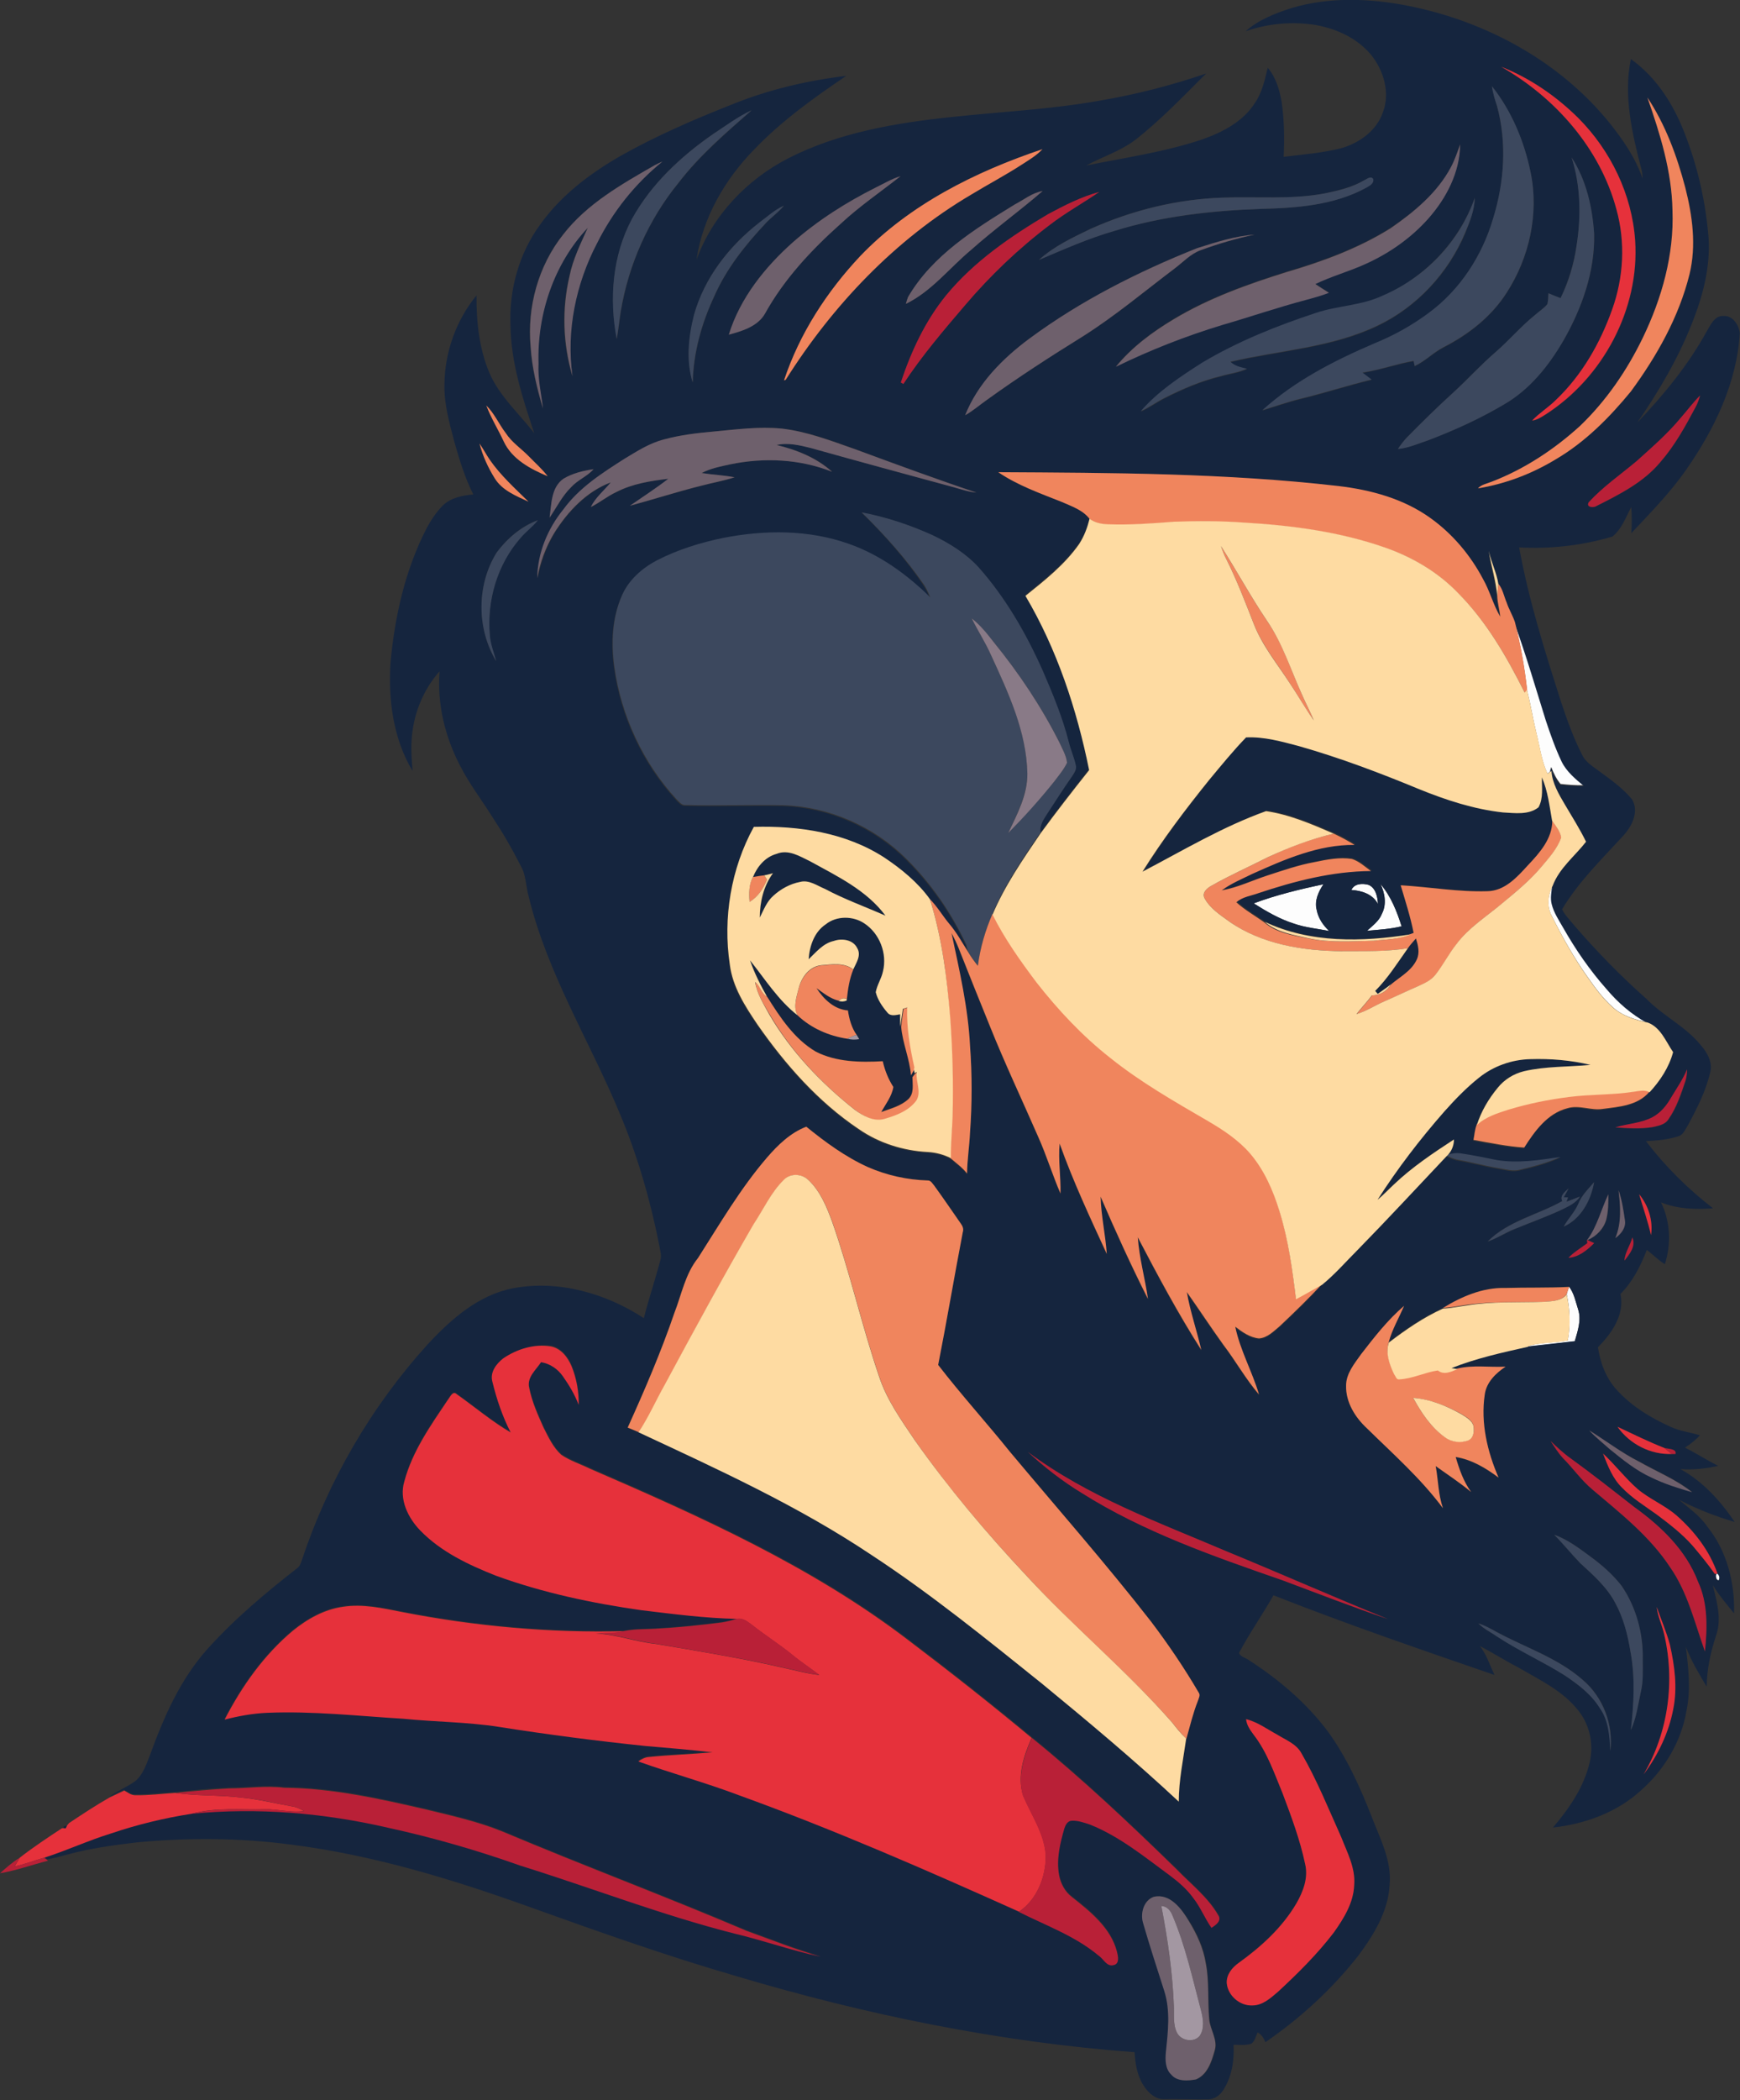 <?xml version="1.0" encoding="utf-8"?>
<!-- Generator: Adobe Illustrator 19.2.0, SVG Export Plug-In . SVG Version: 6.00 Build 0)  -->
<svg version="1.1" id="Layer_1" xmlns="http://www.w3.org/2000/svg" xmlns:xlink="http://www.w3.org/1999/xlink" x="0px" y="0px"
	 viewBox="0 0 819.4 988.3" enable-background="new 0 0 819.4 988.3" xml:space="preserve">
<rect x="0" y="0" width="819.4" height="988.3" fill="#333333" stroke="none"/>
<path fill="#FDFDFD" d="M719.1,324.7c-1.2-10.8-3.1-21.5-5.8-32.1c5.5,15.1,10,30.6,14.8,45.9c2.2,6.6,4.5,13.2,7.5,19.5
	c2.3,4.8,6.5,8.3,10.5,11.5c-3.8,0.1-7.5-0.2-11.2-0.6c-2-2.4-3.3-5.1-4.4-8c-0.1,0.5-0.3,1.6-0.4,2.1c-0.3,0.3-1,0.8-1.4,1
	c-2.8-6-3.6-12.6-5.2-19C721.9,338.4,720.8,331.5,719.1,324.7z"/>
<path fill="#FDFDFD" d="M590.4,425.1c10.7-4,21.8-6.7,32.9-9c-2.4,3.5-4.3,7.7-3.2,12c0.7,3.9,3,7.3,5.9,10
	c-5.6-1.1-11.3-1.6-16.7-3.5C602.5,432.5,596.4,428.9,590.4,425.1z"/>
<path fill="#FDFDFD" d="M636.4,418.8c1.3-3.1,5.3-3.2,8.1-2.4c3.4,1.5,4.3,5.7,4.4,9C646.5,420.8,641.4,419.1,636.4,418.8z"/>
<path fill="#FDFDFD" d="M650.1,416c4.9,5.7,7.7,12.8,9.9,19.9c-5.3,1.3-10.8,1.6-16.3,2.1c2.6-2.4,5.7-4.6,7-8
	C653,425.6,652.2,420.3,650.1,416z"/>
<path fill="#FDFDFD" d="M730.8,431.1c-2.5-4.5-2-9.9,0.4-14.3c-0.3,2.8-1,5.6-0.2,8.3c1,4.1,3.5,7.7,5.5,11.3
	c5.8,10.2,12.5,19.9,20.3,28.7c5.4,6.4,11.8,12,19.2,16c-6-1.2-12.2-3.1-16.8-7.4c-4.4-4-8-8.8-11.4-13.7
	C741.3,450.9,735.8,441.1,730.8,431.1z"/>
<path fill="#FDFDFD" d="M738.9,605.5c2.4,3.1,3.1,7.1,4.3,10.8c1.6,5-0.3,10.1-1.6,14.9c-7.4,0.9-14.8,1.7-22.2,2.5
	c0.4-0.2,1.1-0.5,1.4-0.7c5.7-1.4,11.7-1.1,17.5-2.3c1.3-7.2,1-14.6-0.5-21.7C738.1,607.8,738.5,606.7,738.9,605.5z"/>
<path fill="#FDFDFD" d="M808.3,740.6l0.6-0.1c1,0.8,1.2,1.9,0.7,3.1C808.1,743.9,807.8,741.5,808.3,740.6z"/>
<g>
	<g>
		<path fill="#15253E" d="M608.5,3.7c17.7-5.2,36.5-4.5,54.4-1c36.6,7.2,71.5,26,95.1,55.2c6.3,7.9,12.2,16.4,15.5,26.1
			c0-1.7-0.2-3.4-0.7-5c-4.3-16.6-8.3-34-4.8-51.2c12.8,9.1,21.1,23,26.3,37.5c5.6,14.9,9,30.7,10.3,46.6c0.9,14-2.8,27.8-8,40.7
			c-6.5,16.4-15.6,31.8-25.6,46.3c12.5-13.1,24.1-27.2,32.8-43.1c1.8-3,3.7-7.4,7.9-7.1c4.3-0.3,7.2,4.3,7.6,8.1
			c-1.4,23.4-12,45.3-25.3,64.3c-7.5,10.8-16.8,20.2-25.8,29.8c0.3-4.1,0.3-8.2,0-12.3c-2.6,4.8-4.5,10.4-8.9,13.9
			c-14.2,4.2-29.1,5.9-43.9,5.1c4.5,24.8,12.1,48.9,19.8,72.9c2.8,8.5,5.9,17,10,25c1.8,3.5,5.3,5.4,8.3,7.7
			c5.3,3.9,10.8,7.8,15,12.9c3.6,5.8-0.1,12.9-4.2,17.3c-10.1,11-21,21.6-28.7,34.5c1.5,3,4,5.4,6.1,8
			c10.5,12.1,21.7,23.6,33.7,34.2c7.8,8,18.4,12.9,25.5,21.7c3.1,3.5,5.8,8.3,4.4,13.1c-2.1,8.8-6.3,17-10.6,24.9
			c-1.2,1.8-2,4.2-4.3,4.9c-4.9,1.6-10.2,2-15.3,2.3c9.1,11.9,19.8,22.5,31.6,31.6c-8.2,0.7-16.8,0.3-24.5-2.8
			c4.4,9,4.9,19.6,1.8,29.1c-3.1-1.9-5.6-4.6-8.5-6.7c-2.9,7.5-6.6,14.9-12.4,20.7c2.1,9.7-4.1,18.5-10.6,25.1
			c1.1,7.3,3.8,14.6,8.9,20.1c7,7.7,16.1,13.2,25.5,17.4c4.3,2,9.1,2.5,13.6,3.9c-2,2.3-4.4,4.1-7,5.8c5.3,2.7,10.3,5.9,15.6,8.6
			c-5.8,1.3-11.9,2-17.8,1.5c10.6,5.8,18.9,15,25.6,24.9c-9.1-2.7-17.9-6.1-26.3-10.5c4.7,4,9.9,7.5,13.4,12.7
			c9.2,11.4,13,26.3,12.6,40.8c-3.5-4.3-7.1-8.5-10-13.3c1.8,7.6,4.3,15.8,1.6,23.5c-2.6,7.8-4.4,16-4.5,24.3
			c-3.6-6.1-7.3-12.1-9.8-18.8c1.2,10,2.4,20.2,0.3,30.1c-2.4,14.4-10.3,27.6-21.1,37.2c-11.4,10.6-26.5,16.1-41.8,17.8
			c7.7-9,14.8-19.3,17.4-31.1c1.9-8.5-0.2-17.7-5.8-24.4c-7.3-9.1-18.1-14.1-28-19.9c-6.1-3.1-11.9-6.9-18-10
			c3.2,4.1,4.7,9,6.9,13.6c-34.9-12-69.8-24-104.1-37.5c-5.2,9.2-11.3,17.8-16.2,27.1c0.5,1.8,3.1,2.3,4.6,3.4
			c14.1,9.1,27.2,20.2,37.3,33.7c8.9,12.3,15.2,26.3,20.7,40.4c3.9,10.1,9.3,20.3,8.3,31.5c-0.6,12.7-7.6,23.9-15,33.8
			c-12.3,15.6-27.2,29.2-43.5,40.4c-0.8-1.9-1.8-3.7-3.7-4.6c-0.8,1.8-1.2,4-2.9,5.3c-2.7,0.9-5.6,0.5-8.4,0.5
			c0.4,7.3-0.8,14.9-4.7,21.1c-1.6,2.6-4.3,4.7-7.5,4.6c-6.7,0.1-13.3-0.2-20-0.1c-4.5,0.4-8.1-3.1-10.3-6.6
			c-2.9-4.6-3.8-10.1-4.1-15.5c-63.6-4.7-126.5-17.6-187.6-35.8c-32.4-9.4-64.3-20.7-96.1-32.1c-36.9-13.3-74.7-24.9-113.7-29.8
			c-24.1-3.2-48.6-3.3-72.7-1c-10.9,1.3-21.9,2.8-32.5,5.7c-3.2,0.8-6.3,1.8-9.5,2.2c-0.4-0.3-1.1-0.8-1.5-1.1
			c10.6-3.3,20.8-8.1,31.4-11.4c12.4-4.2,25.2-7.3,38.1-9.3c30.9-3.1,62.2-0.5,92.4,6.6c21.1,4.6,41.8,10.6,62.2,17.8
			c33.7,10.5,66.7,23.3,100.9,32c13.7,3.2,26.9,8,40.6,10.9c-11.8-3.3-23.4-8-35-12.2c-38.1-16.2-77-30.7-115.1-46.8
			c-11.4-4.6-23.5-7.3-35.4-10.2c-22.1-5.1-44.4-10.1-67.1-10.3c-8.7-1-17.4,0.3-26.1,0.3c-8.4,0.4-16.8,1.2-25.2,2.1
			c-6.3,0.4-12.5,1.2-18.8,1.1c-2,0.1-3.6-1.3-5.2-2.2c-2.3,1.1-4.7,2.2-7,3.3c4-2.8,8.5-4.6,12.5-7.5c3.6-3.2,5.1-8,6.8-12.3
			c6.4-17.6,14.1-35.2,26.7-49.4c12.8-14.3,27.5-26.6,42.6-38.4c1.3-0.9,1.7-2.5,2.2-3.9c12.5-37.5,32.8-72.3,59.3-101.5
			c11-11.8,23.9-23.2,40.2-26.3c21.3-4,43.6,2.4,61.5,14.1c2.3-9.2,5.4-18.2,7.8-27.4c0.6-2.1-0.1-4.2-0.4-6.2
			c-4.2-21.3-10.2-42.4-18.6-62.4c-14.2-34.2-34.2-66.1-43-102.3c-1.4-4.8-1.2-10.2-3.8-14.6c-4-7.9-8.4-15.5-13.3-22.9
			c-5-8-10.8-15.5-15.1-23.9c-7.2-13.7-11-29.2-9.8-44.7c-8,9-12.6,20.8-13.2,32.9c-0.3,4.7,0.1,9.4,0.5,14
			c-9.2-15.2-11.5-33.6-10.4-51c2-21.9,7-44,17.2-63.6c2.1-3.8,4.5-7.4,7.5-10.4c3.8-3.6,9.2-4.7,14.3-5.1c-4-7.9-6.6-16.5-9-25
			c-2.3-8.8-4.8-17.6-4.6-26.7c0.1-15.2,5.5-30.3,15.1-42c-0.1,12.3,1.2,24.9,6,36.3c4.7,11.1,14,19.2,21.2,28.6
			c-5.5-16.5-11-33.3-11.2-50.8c-0.7-16.7,4-33.8,13.9-47.3c9.7-13.7,23.3-24,37.7-32.3c16.8-9.5,34.6-17.2,52.6-24.3
			c17.2-7,35.5-11.3,53.9-13.5C383.3,46,368,56.9,355.1,70.4c-13.8,14.1-24.2,32.1-27.1,51.8c7.5-20.7,23.7-37.7,43.2-47.7
			c23.7-12.1,50.3-16.6,76.6-19.4c23.3-2.5,46.8-3.6,69.9-7.7c17.1-2.9,33.9-7.2,50.3-12.8c-10.9,10.8-21.5,22-33.6,31.4
			c-7,5.2-15.3,7.8-22.9,11.9c18.2-3.7,36.7-6.3,54.4-12.2c9.7-3.4,19.5-8.4,25.1-17.3c3.4-4.9,4.6-10.8,6-16.5
			c3.8,4.4,5.5,10.2,6.5,15.8c1.3,8.6,1.4,17.4,1,26.1c9-1.1,18.1-1.8,26.9-4c8.7-2.4,16.9-8.3,19.9-17.1c3.4-9.2,0.3-19.7-5.8-27.1
			c-6.5-7.7-16-12-25.7-13.8c-11.1-1.8-22.6-0.8-33.2,2.9C592.8,9.2,600.7,6.2,608.5,3.7z M706.9,31.4
			c25.5,14.6,46.6,38.5,54.4,67.2c4.3,15.4,3.5,32.1-2,47.1c-5.7,15.8-14.3,30.9-26.5,42.6c-3.5,3.6-7.8,6.1-11.2,9.7
			c2.3-0.3,4.3-1.6,6.2-2.8c27.1-17.3,44.5-49.7,42.3-82c-1.5-21.6-11.5-42.3-26.7-57.5C732.9,45.2,720.5,36.8,706.9,31.4z
			 M702.6,40.6c0.5,3.2,1.5,6.4,2.4,9.5c4.7,17.4,3.4,35.9-1.9,53c-5.2,17.3-15.5,33.3-30.1,44.2c-7.9,5.9-16.5,10.7-25.6,14.4
			c-18.9,8.1-37.5,17.6-52.9,31.5c6-1.8,11.9-3.9,18-5.4c11.2-2.7,22.2-6.3,33.4-9c-1.4-1.1-2.9-2.2-4.3-3.3
			c8.2-1.3,16-4.1,24.1-5.5c0.1,0.6,0.4,1.8,0.5,2.4c5-2.4,8.8-6.4,13.7-8.9c11.7-6,22.4-14.4,29.6-25.6
			c10.7-16.5,15.3-37.2,11.3-56.6C717.8,66.5,711.8,52.3,702.6,40.6z M775.8,45.9c6,17.1,11.5,34.8,11.9,53.1c0.8,20.8-5,41.4-14,60
			c-7.4,15.3-17.3,29.6-29.5,41.4c-12.2,11.1-26.3,20.4-41.7,26.3c-2.2,0.9-4.7,1.2-6.4,3.1c13-2,25.4-6.9,36.7-13.7
			c13.8-8.1,25.2-19.6,35.3-31.9c12.2-16.6,22.6-34.9,27.6-55.1c3.3-13.5,1.4-27.7-2-40.9C789.8,73.4,784.3,58.8,775.8,45.9z
			 M335.8,63.1c-15.2,10.5-29.1,23.5-38.1,39.9c-9.3,17.1-10.8,37.6-7.2,56.5c0.8-4.3,1.2-8.7,1.9-13c3.7-22.1,13.1-43.3,27.3-60.6
			c9.9-12.8,22.2-23.3,34.3-34C347.4,54.9,341.7,59.3,335.8,63.1z M683.3,78.6c-6.4,12.1-17.3,21.1-28.4,28.6
			c-15.1,9.5-32.1,15.7-49.2,20.7c-18.3,5.8-36.5,12.2-52.9,22.1c-10.1,6.1-19.8,13.3-27.3,22.4c16.2-7.8,33-14.5,50.2-19.7
			c13-3.9,25.9-8.3,39.1-11.7c3.7-1,7.5-1.9,11-3.4c-2.2-1.3-4.3-2.6-6.4-4.1c7.6-3.7,15.8-5.9,23.5-9.4c11.2-5,21.5-12.2,29.7-21.4
			c8.5-9.6,14.8-21.8,15-34.9C686.3,71.6,685.1,75.3,683.3,78.6z M405.1,120.5c-15.7,16.8-28.6,36.5-35.8,58.5
			c0.2-0.1,0.6-0.2,0.8-0.3c22-35,51.4-66,87.3-87.1c7.9-4.8,16-9.1,23.8-14.1c3.4-2.2,7-4.2,9.8-7.3
			C459.3,80.8,428.4,96.2,405.1,120.5z M740.1,74.1c4.3,13.4,4.6,27.9,2.3,41.7c-1.3,8.5-3.8,16.8-7.5,24.5
			c-1.9-0.7-3.8-1.5-5.7-2.3c-0.1,1.7-0.1,3.4-0.5,5.1c-1.7,2-3.9,3.4-5.8,5.1c-6.6,5.3-12.1,11.9-18.5,17.4c-7,6-13.2,12.8-20,19.1
			c-7.5,6.8-14.7,13.9-21.8,21.1c-1.6,1.7-3,3.5-4.3,5.5c5-0.5,9.7-2.6,14.5-4.2c12.2-4.7,24.2-10.1,35.5-16.8
			c12-7,20.9-18,27.8-29.8c8.8-15.3,15.1-32.6,14.6-50.5C749.8,97.5,747,84.7,740.1,74.1z M308.4,77.7c-15.7,9-32,18.2-43.3,32.7
			c-11.7,14.7-17,34.1-15.3,52.7c0.6,9.9,3,19.6,5.8,29.1c-0.8-7-2.5-14-2.1-21.1c-0.7-23.2,7.2-46.9,23.2-63.9
			c-3.3,7.4-7,14.8-8.6,22.8c-3.7,15.4-3.2,31.8,1.4,47c-3-21.4,1.6-43.5,11.6-62.6c7.4-14.8,17.9-28,30.8-38.4
			C310.7,76.5,309.5,77.1,308.4,77.7z M412.7,88.1c-14,7-27.4,15.5-39.2,25.8c-13.3,11.8-25,26.4-30.3,43.6
			c6.3-1.7,13.6-3.9,17.1-10c9-16.2,21.8-29.9,35.6-42.2c8.8-8.2,18.8-15,28.2-22.4C420.1,84.1,416.5,86.3,412.7,88.1z M642.5,84.8
			c-5.7,3.3-12.2,4.8-18.6,6.2c-15.9,3.1-32.1,1.4-48.1,2c-21.5,0.7-42.7,5.9-62.3,14.7c-8.5,4.1-17.2,8.2-24.3,14.6
			c11.6-4.9,23.2-10.1,35.4-13.6c22.4-6.9,45.8-9.5,69.1-10.4c16.8-0.4,34.4-1.7,49.5-9.9c1.5-0.9,3.8-2,3.4-4.1
			C645.6,82.6,643.7,84.4,642.5,84.8z M477.9,96.2c-18.9,11.7-38.8,24-50.3,43.6c-0.4,1-0.8,2.1-1,3.2c12.2-5.9,20.5-16.9,30.7-25.4
			c10.9-9.7,22.7-18.2,33.7-27.7C486.1,90.6,482.2,93.9,477.9,96.2z M493.5,100.8c-17.6,10.4-34.8,22.2-47.9,38.1
			c-9.8,12.1-16.5,26.4-21.4,41.1c0.3,0.2,0.9,0.5,1.2,0.7c8.6-13.1,18.8-25,29-37c11.9-14,25.3-26.8,40-37.9
			c7.4-5.7,15.6-10.3,23.3-15.5C509.3,92.6,501.3,96.7,493.5,100.8z M694.5,93.1c-7.3,20.6-23.6,37.5-43.5,46.3
			c-9.8,4.6-20.9,4.5-31.1,8c-18.5,6.1-36.8,13.4-53.6,23.4c-10.4,6.6-20.9,13.5-29,22.9c3.8-1.7,7.2-4.2,10.9-6.1
			c8.5-4.4,17.3-8.1,26.6-10.4c4.1-1.2,8.5-1.7,12.5-3.5c-2.7-0.7-5.7-1.2-7.8-3.3c23.1-5.4,47.6-6.6,69.3-17
			c18.5-8.9,33.4-24.9,41.3-43.8C692.2,104.2,694.4,98.8,694.5,93.1z M357.5,104.8c-14.2,11-25.8,25.9-30.6,43.4
			c-2.6,10.3-3.9,21.5-0.6,31.8c0.3-14,4.1-27.7,10-40.3c5.7-13.1,14.7-24.4,24.4-34.7c2.7-2.9,6-5.1,8.5-8.2
			C364.9,98.7,361.3,102,357.5,104.8z M563.7,116.8c-27.8,11-54.7,24.7-78.8,42.5c-12.7,9.4-24.3,21.2-30.3,36.1
			c3.6-2.1,6.8-4.9,10.2-7.2c14.6-10.6,29.8-20.4,45.2-29.9c15.2-9.6,29-21.2,43.3-32c4-3,7.4-6.9,12.3-8.6c8.3-3,16.7-5.5,25.3-7.3
			C581.5,111.1,572.5,114,563.7,116.8z M800.6,186.1c-3.3,3.3-6.1,7.1-9.1,10.6c-6.1,7.5-13.5,13.8-20.7,20.3
			c-7.6,6.4-15.9,12-22.6,19.4c-1.5,2.4,2.1,2.7,3.6,1.8c10.9-5.5,22.3-11.2,30.2-20.8c6.7-7.7,11.7-16.7,16.4-25.6
			C799.3,190,800,188.1,800.6,186.1z M229,190.8c2.3,5.9,5.6,11.3,8.2,17c3.9,8.4,12.6,13,20.7,16.4c-2.6-3.4-5.8-6.3-8.8-9.3
			c-3.6-3.8-8.1-6.7-11-11.1C234.8,199.5,232.8,194.5,229,190.8z M335.8,203.1c-7.7,0.7-15.5,1.6-23,3.7c-6.7,1.8-12.5,5.5-18.4,9
			c-10.6,6.7-21.5,13.6-28.9,23.9c-7.5,9.1-12.2,20.6-12.3,32.4c1.4-7.4,4-14.5,7.8-21c6.4-10.3,15.3-19.7,26.8-24.1
			c-3.2,3.8-7.2,7-9.4,11.6c4.2-2.1,7.8-5.2,12.1-7.1c7.5-3.9,16.1-5.2,24.4-6.2c-5.9,4.4-12.1,8.5-18.1,12.7
			c11.2-3,22.3-6.6,33.5-9.4c5.3-1.4,10.6-2.3,15.8-4c-5.1-0.9-10.4-1.2-15.5-2c4.2-2.3,8.9-3.1,13.5-4.1
			c15.9-3.3,32.7-2.5,47.9,3.5c-7.3-6.6-16.6-10.3-26.1-12.6c5.4-1.2,10.8,0.1,16,1.4c22.5,6.3,45,12.5,67.5,18.5
			c3.5,1,6.9,2.2,10.6,2.5c-19.2-6.4-38.2-13.4-57.1-20.4c-11.2-4-22.5-8.3-34.4-9.7C357.4,200.6,346.6,202.1,335.8,203.1z
			 M225.8,208.7c1.5,5.7,4,11.3,7.1,16.3c3.5,5.8,10.1,8.3,15.9,11c-6.4-6.3-13.1-12.3-18.3-19.8
			C228.9,213.9,227.5,211.2,225.8,208.7z M265.3,225.3c-5.8,4.1-5.6,12-6.4,18.3c3.3-4.9,5.9-10.3,10.2-14.4c3-3.4,7.5-5,10.5-8.4
			C274.5,221.5,269.5,222.8,265.3,225.3z M470.1,222.2c9.1,6.2,19.6,9.8,29.7,13.8c4.8,2,10,3.8,13.2,8.1c-1,4.1-2.4,8.1-4.9,11.5
			c-6.8,9.7-16.2,17.1-25.3,24.4c14.9,25.2,24.2,53.4,30,82c-7.8,9.8-15.5,19.7-22.9,29.8c-0.5-3.4,1.6-6.3,3.3-9
			c3.9-5.9,7.6-11.9,11.7-17.6c1-1.5,2.2-3.2,1.6-5.1c-0.8-3.7-2.3-7.2-3.3-10.9c-3-11.5-7.6-22.5-12.2-33.4
			c-7.8-17.5-17.5-34.4-30.3-48.8c-6-6.6-13.8-11.3-21.7-15.1c-10.7-4.8-21.8-8.6-33.3-10.7c10.8,10.6,21,22,29.4,34.6
			c1.2,1.8,2,3.7,2.8,5.7c-11-10.8-23.8-20.1-38.4-25.2c-18.9-6.7-39.5-6.6-59-2.8c-10.8,2.3-21.4,5.5-31.2,10.5
			c-6.9,3.6-13.3,9.1-16.5,16.4c-4.7,10.5-5.2,22.4-3.7,33.6c3.2,23.1,13.5,45.3,29.3,62.5c1.2,1.1,2.3,2.8,4.1,2.7
			c15.4,0.4,30.7-0.2,46.1,0.1c21.6,0.7,42.6,9.9,57.9,25.1c11.8,11.7,21.4,25.5,28.4,40.6c0.2,0.8,0.5,2.3,0.7,3.1
			c-2.8-4.4-5.3-9-8.7-13c-3.2-3.8-5.7-8.2-9.2-11.7c-5.7-7.9-13.5-14.2-21.5-19.6c-18.1-11.7-40.2-15.1-61.4-14.4
			c-10.7,19.6-14.6,42.8-11.3,64.9c1.3,10.5,7.1,19.6,13,28.2c13.1,18.8,28.6,36.3,47.7,49.2c9.5,6.6,21,10.2,32.5,10.8
			c3.8,0.2,7.5,1.2,10.9,2.9c2.7,2.3,5.6,4.4,7.8,7.2c0.1-6.4,1.1-12.8,1.4-19.2c1-13.6,1-27.3,0-41c-1-17.9-5-35.5-8.7-52.9
			c1.3,2.3,2.4,4.7,3.4,7.2c4.8,12.2,9.7,24.3,14.6,36.4c7.1,17.6,15.2,34.8,22.8,52.2c3.9,8.7,6.7,17.9,10.5,26.7
			c0.1-7.8-1.1-15.7-0.4-23.5c6.4,17.7,14.3,34.8,22.2,51.9c-0.6-9-2.7-17.9-2.9-26.9c7,16.2,14.3,32.3,22.3,48.1
			c-1.4-9.7-4.1-19.2-4.8-29c9.4,18,18.9,35.9,29.9,53c-2.1-9.1-5.2-18-6.8-27.2c5.8,8.3,11.3,16.7,17.2,24.8
			c5.9,7.6,10.5,16.1,16.8,23.4c-3.2-10.8-8.9-20.8-11.2-31.9c3.3,2.5,6.9,5.1,11.2,5.5c4-0.3,6.9-3.4,9.8-5.8
			c6.9-6.4,13.6-13,20-19.9c6-4.9,11.1-10.9,16.7-16.4c14.1-14.4,27.8-29.3,41.7-43.9c1.8,0.8,3.6,1.7,5.6,2
			c6.4,1.1,12.6,2.8,19,3.9c3.1,0.5,6.3,1.5,9.5,0.8c6.7-1.5,13.3-3.3,19.5-6.1c-9.9,1.5-19.9,3.2-29.9,1.5
			c-5.5-1.1-11.1-2.3-16.7-3.1c-2.3-0.4-4.6-0.1-6.8,0.6c2.1-2,3.1-4.8,3.2-7.6c-9.8,6.4-19.6,13-28.2,21.1c-2.7,2.4-5.1,5-7.8,7.3
			c9.3-14.7,20-28.6,31.5-41.6c5-5.6,10.3-11.1,16.2-15.8c6.9-5.4,15.6-8.6,24.3-8.8c9.5-0.3,19,0.5,28.3,2.7
			c-10.5,1-21.1,0.6-31.4,3c-4.8,1.2-9.2,4-12.3,7.8c-4.2,5.2-7.8,11.1-9.8,17.5c-0.9,2.4-1.1,4.9-1.6,7.4
			c7.9,1.5,15.9,3.1,23.9,3.6c4.9-7.8,10.9-16.1,20.3-18.5c5.5-1.7,11.1,1.2,16.7,0.3c7.7-1.1,16.5-1.7,21.9-8
			c5-5.3,9.2-11.7,11.1-18.9c-3.3-5-5.9-11.7-11.9-13.9c-7.4-4-13.8-9.6-19.2-16c-7.8-8.8-14.5-18.5-20.3-28.7
			c-2.1-3.7-4.5-7.2-5.5-11.3c-0.7-2.8-0.1-5.6,0.2-8.3c3.1-8.3,10.4-13.9,15.7-20.7c-2.8-6-6.5-11.6-9.9-17.4c-3-4.9-6-10-6.4-15.9
			l-0.4,0.3c0.1-0.5,0.3-1.6,0.4-2.1c1,2.9,2.4,5.6,4.4,8c3.7,0.4,7.4,0.7,11.2,0.6c-4-3.3-8.2-6.8-10.5-11.5
			c-3-6.3-5.3-12.9-7.5-19.5c-4.8-15.4-9.3-30.8-14.8-45.9c-1-3.2-2.8-6-3.9-9.2c-1.3-3-1.8-6.3-3.9-8.8c-0.8-5.3-3.4-10.3-4.5-15.6
			c1.1,7.1,3.4,14.1,4,21.3c0.2,3.3,1.1,6.5,1.4,9.7c-3.3-5.6-4.8-12-8.1-17.7c-6-11.2-14.3-21.2-24.6-28.6
			c-12.7-9.2-28.2-13.4-43.6-15.2C577.1,222.6,523.6,222.5,470.1,222.2z M233.9,260c-9.5,15.2-9.4,35.8-0.3,51.1
			c-1.1-4-2.8-7.9-3-12.1c-1.4-16.3,3.5-33.4,14.4-45.8c2.5-3.1,5.8-5.3,8.2-8.4C245.4,247.7,238.8,253.4,233.9,260z M794.5,503.2
			c-2,4.7-4.9,8.9-7.4,13.3c-2.2,3.7-5,7.2-8.8,9.3c-5.4,2.9-11.7,3-17.5,4.8c5.7,0.4,11.6,0.8,17.3-0.1c2.7-0.6,5.9-1.1,7.6-3.6
			c4-5.6,6.1-12.1,8.2-18.5C794.3,506.6,794.4,504.9,794.5,503.2z M361.3,544.6c-12.6,14.6-22.3,31.3-32.7,47.4
			c-6,7.4-7.7,17-11.1,25.8c-6.2,18.4-14,36.3-22,54c1.8,0.7,3.5,1.5,5.3,2.2c37.4,17.4,75.1,34.6,109.5,57.6
			c28.1,18.4,54.2,39.6,80.4,60.6c21.9,18,43.7,36.2,64.5,55.6c-0.1-10,2.1-19.8,3.5-29.7c1.7-6,3.1-12,5.4-17.8
			c0.4-1.2,1.2-2.7,0.4-3.9c-6.8-11.6-14.3-22.8-22.5-33.5c-21.3-27.2-44.1-53.2-66.3-79.7c-11.1-13.8-23-27-33.9-41
			c4.1-20.8,7.6-41.7,11.6-62.5c0.5-1.5-0.1-2.9-1-4.1c-4.1-5.9-8.2-11.9-12.4-17.7c-0.9-1-1.6-2.6-3.2-2.5
			c-9.6-0.3-19.2-2.4-28.1-6.3c-10.6-4.8-20-11.7-29-19C372.3,533,366.5,538.7,361.3,544.6z M750.7,556.3c-2.8,3.2-5.9,6.2-7.5,10.3
			c-1.7,3.9-4.8,6.9-6.8,10.6C744.5,573.6,749.2,564.8,750.7,556.3z M735.7,565.2c-11.5,6.5-25.5,9.3-35.1,19
			c4.4-1.5,8.2-4,12.5-5.8c7.3-3,14.8-5.7,22-9c3.2-1.7,6.9-3.1,8.9-6.3c-2.1,0.8-4.2,1.6-6.3,2.4c0.2-0.5,0.5-1.5,0.7-2
			c-0.5,0-1.5-0.1-2-0.1c0.8-1.4,1.6-2.8,2.3-4.2C737.1,560.8,734.4,562.5,735.7,565.2z M762.2,560.1c0.9,7.5,1.5,15.3-1.5,22.5
			c2.6-1.9,5-4.9,4.5-8.4C764.5,569.5,763.8,564.7,762.2,560.1z M747.5,583.4l-0.2-0.1c0.1,0.4,0.2,1.2,0.3,1.6
			c-3,2.3-6.3,4.1-8.9,6.9c4.9-0.3,8.8-3.6,12.1-6.9c-0.8-0.4-2.3-1-3-1.4c4.1-1.8,7.5-5.2,8.7-9.6c1-3.9,1-7.9,1-11.9
			C754,569.1,752.2,577,747.5,583.4z M771.9,562c1.8,6.4,4.1,12.7,5.6,19.2C778.5,574.4,776.3,567.3,771.9,562z M768.7,582.3
			c-0.9,3.7-3.6,7-3.7,10.9C767.4,590.1,770.5,586.4,768.7,582.3z M679.5,615.5c-9.2,4.1-17.6,9.9-25.5,16c1.7-6,4.8-11.3,7.2-17
			c-7.7,6.6-14.1,14.7-20.2,22.7c-3.2,4.5-7.1,9.1-7.1,14.9c-0.2,7.8,4.2,15,9.8,20.1c12.4,12.1,25.5,23.6,35.8,37.6
			c-2.2-6.4-2.2-13.2-3.4-19.8c5.6,4,11.4,7.7,16.7,12.2c-3.6-4.9-5.6-10.7-7.3-16.5c7.5,1.3,14.2,5.2,20.2,9.7
			c-5.3-12.2-8.5-25.8-6.5-39.1c0.7-5.8,5.1-10,9.8-13.1c-7.5,0.5-15.3-0.9-22.7,0.9c-0.7-0.1-2.1-0.3-2.8-0.5
			c11.6-4.5,23.8-7.3,35.9-10c7.4-0.8,14.8-1.7,22.2-2.5c1.4-4.8,3.2-9.9,1.6-14.9c-1.2-3.7-1.9-7.6-4.3-10.8
			c-10,0.5-20.1,0.3-30.1,0.5C698.3,605.8,688.3,610.1,679.5,615.5z M237,639.2c-3.2,2.5-6.4,6.5-5.1,10.8
			c2.1,8.2,4.8,16.3,8.6,23.8c-9-5.2-17-12-25.4-18c-1.9-1.8-3.1,1.3-4.1,2.5c-8.2,12.1-16.9,24.3-20.6,38.6c-2.5,8.4,1.8,17,7.5,23
			c9.8,10.1,22.8,16.2,35.7,21.3c22,8,45.1,12.9,68.3,16.2c15.1,1.9,30.2,3.8,45.3,4.1c-2.4,0.8-4.9,1.5-7.5,1.8
			c-9.6,1.2-19.3,2.3-29,2.8c-5.5,0.5-11.2,0.1-16.7,1.2c-35.1,0.9-70.2-2.3-104.7-9c-9.1-1.8-18.4-3.9-27.7-2.5
			c-8.9,1.2-16.9,5.8-23.8,11.3c-13.6,11.4-24,26.1-32.1,41.8c6.5-1.6,13.2-2.8,20-3.2c21.5-0.9,42.8,1.5,64.2,2.8
			c14.9,1.6,30,1.5,44.8,3.8c22.9,3.7,45.9,6.7,69,9c10.6,0.8,21.3,1.7,31.8,3c-10,0.9-20,1.2-29.9,2.2c-1.9,0.1-3.6,1-5.1,2.1
			c15.7,5.7,31.8,10,47.4,15.9c44.8,16.2,88.5,35.3,131.9,54.8c12.7,6.4,26.6,11.3,37.6,20.6c2.3,1.5,3.8,5.4,7.1,4.4
			c2.8-0.6,2-4.2,1.5-6.2c-2.9-11.3-12.4-18.8-21.1-25.7c-3.4-2.5-5.5-6.5-6.2-10.6c-1.3-7.3,0.4-14.7,2.5-21.7
			c0.5-1.6,1.5-3.5,3.4-3.7c3-0.2,5.9,0.9,8.7,1.8c14,5.6,25.8,15.2,37.8,24.1c4,3,7.8,6.3,10.7,10.3c3.5,4.3,5.5,9.6,8.7,14.2
			c1.9-1.2,5-3.3,3.2-5.9c-4.9-8.4-12.8-14.5-19.5-21.5c-22.1-21.4-44.4-42.6-68.3-62c-19.1-15.9-38.7-31.3-58.5-46.3
			c-45.3-34.5-97.7-57.9-149.6-80.4c-4.5-2.2-9.3-3.7-13.4-6.5c-3.8-3.4-6-8.2-8.3-12.7c-2.7-6.1-5.6-12.2-6.8-18.8
			c-1.2-4.9,3.2-8.4,5.6-12.1c4.2,0.7,7.9,3.3,10.3,6.7c2.9,4.2,5.6,8.6,7.4,13.4c0.1-6.3-1.1-12.5-3.4-18.3c-1.8-4.2-5-8.3-9.7-9.2
			C251.6,632.3,243.5,634.8,237,639.2z M761.7,671.4c5.8,8.2,15.6,13.1,25.6,12.8c0.4,0,1.3,0,1.7,0c0.8-2.6-3.7-2.3-5.4-2.9
			C776.1,678.4,768.9,674.8,761.7,671.4z M748.4,673.1c2.9,3.2,6.4,5.9,9.7,8.7c6.2,5,12.3,10.2,19.7,13.4c6.1,3,12.6,5,19.1,6.9
			c-7.5-6-16.5-9.6-24.8-14.3C763.7,683.7,756.3,678.1,748.4,673.1z M730.2,678.1c1.8,2.7,3.5,5.5,5.7,8c4.8,4.9,8.8,10.5,14,14.9
			c13.1,11.2,27,22,36.5,36.5c8.3,11.8,11.6,26.2,16.4,39.6c1.1-11,1.5-22.6-3.3-32.9c-5.6-14.7-17.3-25.9-29.8-34.9
			c-9.9-7.8-19.8-15.7-30.1-23C736.3,683.9,733.2,681,730.2,678.1z M484,683.2c7.8,7.2,16.2,13.8,25.4,19.3
			c29.3,18.4,62.3,29.8,94.8,41.2c16.5,6.2,32.8,12.5,49.5,18.2c-25.4-10.3-50.5-21.4-75.8-31.8C545.7,716.4,512.3,704.3,484,683.2z
			 M754.9,684c2.2,5.7,4.5,11.6,8.9,16c4.8,5,10.8,8.7,16.4,12.7c6,4.5,12,9.2,17,14.8c3.6,4.3,7.1,8.5,10.3,13.1l0.7,0
			c-0.5,0.9-0.1,3.4,1.2,3c0.5-1.2,0.3-2.2-0.7-3.1c-3.7-10.6-10.8-19.8-19.2-27.3c-5.6-4.9-12.7-7.7-18.4-12.5
			C765.4,695.6,760.6,689.4,754.9,684z M731.9,722.2c4.3,4.3,8.1,9.1,12.4,13.5c6.1,5.6,12.5,11.2,16.4,18.7
			c3.9,7,5.9,14.9,7.1,22.7c2.3,12.2,1.7,24.7,0.2,37c2.6-5.7,3.4-11.9,4.7-18c1.1-4.9,0.9-9.9,0.9-14.9c0.3-12.3-3-24.8-10-35
			c-4.2-5.4-9.4-9.9-14.9-13.9C743.5,728.4,738.1,724.4,731.9,722.2z M783.5,768.3c5.5,22.3,2.3,46.8-9.6,66.6
			c6.8-9.1,11.9-19.6,14-30.9c2-10,0.6-20.3-1.6-30.1c-1.6-6.1-4.2-11.8-6.2-17.8C780.6,760.4,782.4,764.3,783.5,768.3z
			 M696.2,763.9c2.4,2.6,5.8,4.1,8.7,6.1c10.2,6.7,21.5,11.7,31.9,18.3c6.2,4.2,12.5,8.9,16.6,15.4c4.2,5.9,4.8,13.4,5,20.3
			c1.5-12.4-3.4-25.4-13-33.5c-11.8-10.3-27-15.2-40.5-22.5C702,766.4,699.3,764.9,696.2,763.9z M586.8,809c0.3,2.9,2,5.2,3.7,7.4
			c6.3,8.2,9.6,18,13.5,27.4c4.1,10.9,8.2,21.8,10.6,33.2c1.6,6.5-0.9,13.1-4.1,18.6c-6.7,11.3-16.6,20.3-27.2,28
			c-3,2.2-5.8,5.5-5.6,9.5c0.6,5.9,6.2,10.8,12.1,10.5c4.8-0.1,8.6-3.5,12-6.4c9.4-8.7,18.5-17.7,26.3-27.9
			c4.7-6.6,9.3-13.9,9.6-22.3c0.7-8-3.3-15.4-6.1-22.6c-5.9-13.3-11.4-26.8-18.7-39.4c-2.4-4.4-7.4-6.2-11.4-8.8
			C596.7,813.7,592.1,810.3,586.8,809z M543.3,892.6c-4.7,1.7-6.2,7.5-4.9,12c3.1,10.8,6.6,21.4,10,32.1c3,9.5,1.8,19.6,0.8,29.3
			c-0.3,3.5-0.2,7.6,2.5,10.2c2.9,3.4,7.8,3,11.7,2.3c5.3-2.2,7.3-8.2,8.7-13.3c1.7-5.3-2.2-9.9-2.5-15.1c-0.9-8.7,0-17.5-1.6-26.2
			c-1.1-7.1-4.1-13.8-7.9-19.8C556.5,898.4,551,890.8,543.3,892.6z"/>
	</g>
	<g>
		<path fill="#15253E" d="M586.8,347c8.5-0.4,16.8,2,25,4.1c19.3,5.5,38.2,12.6,56.7,20.3c12.6,5.1,25.7,9.4,39.3,10.9
			c5.5,0.3,12.1,1.3,16.8-2.4c2.3-4.2,1.5-9.4,1.6-14.1c2.8,6.4,3.6,13.5,4.8,20.4c0,8.4-5.8,15-11.1,20.9
			c-5.1,5.6-10.9,12-19.1,12.1c-13.6,0.5-27.2-1.9-40.7-2.8c2.2,7.4,4.6,14.8,6.1,22.4c-0.5,0.2-1.4,0.5-1.8,0.7
			c-22.8,3.7-47.4,4.2-68.7-5.9c-4.4-3-9-5.7-13-9.3c2.8-2.5,6.9-2.9,10.4-4.3c17.1-5.7,34.8-10.3,53-10.4c-2.9-2-5.6-4.6-9-5.7
			c-5.9-0.9-11.9,0.3-17.6,1.5c-7.7,1.4-15.1,4-22.5,6.4c-7.1,2.3-13.9,5.6-21.2,6.9c4.4-3.3,9.6-5.3,14.5-7.8
			c15.2-6.8,31.1-13.8,48.1-13.6c-3.2-2-6.4-3.7-9.8-5.3c-10.3-4.4-20.8-9-31.9-10.6c-20.4,7.3-39.1,18.5-58.2,28.5
			c9.5-15.1,20.3-29.4,31.5-43.3C575.2,360.2,580.7,353.3,586.8,347z M590.4,425.1c6,3.8,12.1,7.3,18.8,9.5
			c5.4,1.9,11.1,2.4,16.7,3.5c-2.9-2.7-5.2-6.1-5.9-10c-1.1-4.3,0.9-8.5,3.2-12C612.2,418.5,601.1,421.1,590.4,425.1z M636.4,418.8
			c4.9,0.3,10.1,2,12.5,6.6c-0.2-3.3-1-7.6-4.4-9C641.7,415.6,637.8,415.7,636.4,418.8z M650.1,416c2.1,4.3,3,9.6,0.7,14
			c-1.3,3.4-4.4,5.6-7,8c5.4-0.5,10.9-0.8,16.3-2.1C657.8,428.8,655,421.7,650.1,416z"/>
	</g>
	<path fill="#15253E" d="M365.7,401.8c5.6-2.3,11,1.2,15.9,3.5c12.8,7.1,26.6,13.6,35.5,25.6c-9.5-4.2-19.4-7.7-28.5-12.6
		c-3.7-1.6-7.5-4.4-11.7-3.3c-4.7,0.8-9.1,3.3-12.6,6.5c-3.1,2.8-4.6,6.7-6.4,10.3c0-7.4,1.8-14.9,6.2-20.9c-1.4,0.4-2.7,0.8-4.1,1
		c-1.8,0.3-3.5,0.5-5.3,0.8C356.6,407.8,360.3,403.3,365.7,401.8z"/>
	<path fill="#15253E" d="M388.8,435c5.2-4.2,13-4,18.5-0.4c7.2,4.8,10.9,14.3,8.8,22.6c-0.6,3.4-2.8,6.4-3.4,9.8
		c0.9,3.6,3.1,6.8,5.5,9.6c1.5,1.9,4,1.1,6,0.8c0,1.9-0.1,3.8,0.1,5.8c0.6,7.7,4,14.9,4.6,22.7c0.5-0.8,0.9-1.6,1.4-2.4l0.3-0.3
		c0.1,0.4,0.2,1.4,0.3,1.8c-0.3,0.4-1,1.3-1.3,1.7c0.1,3.4,0.9,7.6-1.9,10.3c-3.5,3.3-8.4,4.5-12.8,6.1c2.1-3.8,5-7.4,5.7-11.8
		c-2.4-3.7-4-7.8-5-12.1c-10.6,0.6-21.8,0.5-31.5-4.5c-10.1-6-16.7-16.1-22.9-25.8c-3.1-5.5-5.9-11.1-8-17.1
		c7.1,8.9,13.3,18.7,22.4,25.9c6.3,6.1,14.8,9.7,23.4,11c1.8,0.4,3.7,0.5,5.6,0.2c-0.4-0.7-0.8-1.4-1.2-2c-2.4-3.4-3.5-7.4-4.1-11.5
		c-6.5-0.6-11.4-5.4-14.8-10.5c3.3,2.3,6.4,5,10.4,5.9c1.3,0.5,2.6,0.4,3.9-0.2l0.1-0.6c0.5-4.7,1.2-9.4,3-13.8
		c1.3-3.1,3.8-6.6,1.9-10c-1.9-4.1-7.2-4.8-11.1-3.4c-5,1.1-8.3,5.2-11.8,8.6C381.2,445.2,383.4,438.6,388.8,435z"/>
	<path fill="#15253E" d="M663,446.2c1.1-1.6,2.4-3.1,3.8-4.6c1,3.2,1.9,6.7,0.4,9.9c-2.4,5.3-7.8,8.1-12.1,11.7
		c-2,1.5-4.1,3-6.2,4.5c-0.4-0.5-0.8-0.9-1.2-1.4C653.6,460.3,658.1,453,663,446.2z"/>
	<path fill="#15253E" d="M30,859.4c0.4-0.1,1.2-0.3,1.6-0.4c-0.2,0.3-0.6,1-0.7,1.4l-0.8-0.1L30,859.4z"/>
</g>
<g>
	<path fill="#E6313B" d="M706.9,31.4c13.7,5.4,26,13.9,36.4,24.2c15.2,15.3,25.2,35.9,26.7,57.5c2.2,32.3-15.2,64.7-42.3,82
		c-1.9,1.2-3.9,2.5-6.2,2.8c3.4-3.6,7.7-6.2,11.2-9.7c12.3-11.7,20.9-26.8,26.5-42.6c5.4-15,6.3-31.7,2-47.1
		C753.5,69.8,732.4,45.9,706.9,31.4z"/>
	<path fill="#E6313B" d="M771.9,562c4.4,5.3,6.6,12.4,5.6,19.2C776,574.7,773.8,568.4,771.9,562z"/>
	<path fill="#E6313B" d="M237,639.2c6.5-4.4,14.6-6.9,22.4-5.6c4.7,0.9,7.9,5,9.7,9.2c2.4,5.8,3.5,12.1,3.4,18.3
		c-1.8-4.8-4.5-9.3-7.4-13.4c-2.4-3.5-6.1-6-10.3-6.7c-2.4,3.7-6.8,7.1-5.6,12.1c1.3,6.6,4.1,12.8,6.8,18.8
		c2.3,4.5,4.5,9.3,8.3,12.7c4.1,2.8,8.9,4.3,13.4,6.5c52,22.5,104.3,45.9,149.6,80.4c19.8,15,39.4,30.4,58.5,46.3
		c-3.7,8.4-6.9,18-4,27.1c3.9,9.2,10.1,17.9,10.7,28.2c0.1,10.1-4.1,20.7-12.6,26.5c-43.4-19.5-87.1-38.6-131.9-54.8
		c-15.6-5.9-31.7-10.3-47.4-15.9c1.5-1.1,3.2-2,5.1-2.1c10-1,20-1.3,29.9-2.2c-10.6-1.2-21.2-2.1-31.8-3c-23.1-2.4-46.1-5.4-69-9
		c-14.8-2.3-29.9-2.3-44.8-3.8c-21.4-1.3-42.8-3.7-64.2-2.8c-6.8,0.3-13.4,1.5-20,3.2c8.1-15.7,18.5-30.4,32.1-41.8
		c6.9-5.6,14.9-10.1,23.8-11.3c9.3-1.4,18.6,0.7,27.7,2.5c34.4,6.7,69.6,9.9,104.7,9c-4.4,1-9,0.9-13.5,1.1
		c9.6,0.4,18.7,3.9,28.3,4.9c19.6,3.3,39.2,6.5,58.6,10.9c6.1,1.3,12.1,3,18.3,3.7c-4.1-3.2-8.5-6-12.5-9.3c-6.1-5-12.8-9.2-19-14.1
		c-2.1-1.5-4.3-3.5-7.1-3c-15.2-0.3-30.3-2.3-45.3-4.1c-23.2-3.3-46.3-8.2-68.3-16.2c-12.9-5.1-25.9-11.2-35.7-21.3
		c-5.8-6-10-14.6-7.5-23c3.8-14.3,12.5-26.5,20.6-38.6c1-1.2,2.2-4.3,4.1-2.5c8.5,6,16.5,12.8,25.4,18c-3.9-7.6-6.6-15.6-8.6-23.8
		C230.6,645.7,233.8,641.7,237,639.2z"/>
	<path fill="#E6313B" d="M761.7,671.4c7.3,3.4,14.5,7,21.9,9.9c1.3,0.9,2.5,2,3.7,2.9C777.3,684.6,767.5,679.6,761.7,671.4z"/>
	<path fill="#E6313B" d="M754.9,684c5.7,5.3,10.5,11.6,16.3,16.7c5.7,4.8,12.8,7.6,18.4,12.5c8.4,7.4,15.5,16.6,19.2,27.3l-0.6,0.1
		l-0.7,0c-3.2-4.6-6.7-8.8-10.3-13.1c-5-5.7-11-10.3-17-14.8c-5.6-4-11.6-7.7-16.4-12.7C759.4,695.7,757.1,689.7,754.9,684z"/>
	<path fill="#E6313B" d="M783.5,768.3c-1-4.1-2.9-7.9-3.3-12.1c2,5.9,4.6,11.7,6.2,17.8c2.2,9.8,3.6,20.1,1.6,30.1
		c-2.1,11.2-7.2,21.8-14,30.9C785.7,815.2,789,790.7,783.5,768.3z"/>
	<path fill="#E6313B" d="M586.8,809c5.4,1.3,9.9,4.7,14.7,7.3c4,2.5,9,4.3,11.4,8.8c7.3,12.6,12.7,26.1,18.7,39.4
		c2.8,7.2,6.8,14.6,6.1,22.6c-0.3,8.3-4.9,15.7-9.6,22.3c-7.8,10.2-16.9,19.2-26.3,27.9c-3.4,2.9-7.2,6.4-12,6.4
		c-5.9,0.3-11.6-4.6-12.1-10.5c-0.2-4,2.5-7.3,5.6-9.5c10.6-7.6,20.5-16.6,27.2-28c3.2-5.6,5.7-12.1,4.1-18.6
		c-2.4-11.4-6.5-22.3-10.6-33.2c-3.9-9.4-7.2-19.2-13.5-27.4C588.8,814.2,587.1,811.9,586.8,809z"/>
	<path fill="#E6313B" d="M51.5,845.9c2.4-1.1,4.7-2.2,7-3.3c1.7,0.9,3.2,2.2,5.2,2.2c6.3,0.1,12.5-0.7,18.8-1.1
		c10.4,1.5,20.9,0.9,31.3,2.2c8.1,0.8,16.1,2.8,24.1,4.2c1.9,0.3,3.6,1.2,5.3,2.1c-6.2,1-12.3-1-18.5-0.8c-11.5,0.3-23.2-1-34.4,2.1
		c-12.9,2-25.7,5.1-38.1,9.3c-10.7,3.3-20.8,8-31.4,11.4c-4.7,1.3-9.2,3.1-13.9,4.1c0.8-1.4,1.6-2.8,2.5-4.2
		c6.3-4.9,13.1-9.4,19.8-13.8l0.9,0l0.8,0.1c0.2-0.3,0.6-1,0.7-1.4c0.2-0.3,0.7-0.8,0.9-1.1C38.8,853.7,45,849.6,51.5,845.9z"/>
</g>
<g>
	<path fill="#3C485E" d="M702.6,40.6c9.3,11.7,15.2,25.9,18.2,40.5c4,19.4-0.6,40.1-11.3,56.6c-7.1,11.2-17.9,19.6-29.6,25.6
		c-4.9,2.5-8.7,6.6-13.7,8.9c-0.1-0.6-0.4-1.8-0.5-2.4c-8.1,1.4-15.9,4.3-24.1,5.5c1.4,1.1,2.9,2.2,4.3,3.3
		c-11.2,2.7-22.2,6.3-33.4,9c-6.1,1.5-12,3.6-18,5.4c15.3-13.9,34-23.4,52.9-31.5c9.1-3.7,17.7-8.5,25.6-14.4
		c14.6-10.8,25-26.8,30.1-44.2c5.3-17.1,6.6-35.7,1.9-53C704,47,703,43.9,702.6,40.6z"/>
	<path fill="#3C485E" d="M335.8,63.1c5.9-3.9,11.7-8.2,18.1-11.2c-12.1,10.6-24.4,21.1-34.3,34c-14.2,17.4-23.6,38.5-27.3,60.6
		c-0.7,4.3-1.1,8.7-1.9,13c-3.6-18.9-2-39.4,7.2-56.5C306.6,86.7,320.5,73.7,335.8,63.1z"/>
	<path fill="#3C485E" d="M740.1,74.1c6.9,10.6,9.8,23.4,10.6,35.9c0.4,17.8-5.8,35.2-14.6,50.5c-6.9,11.8-15.8,22.9-27.8,29.8
		c-11.3,6.7-23.2,12.1-35.5,16.8c-4.8,1.6-9.4,3.7-14.5,4.2c1.3-2,2.7-3.8,4.3-5.5c7.1-7.2,14.3-14.3,21.8-21.1
		c6.8-6.2,13-13.1,20-19.1c6.4-5.6,11.9-12.1,18.5-17.4c1.9-1.7,4.2-3.1,5.8-5.1c0.4-1.7,0.4-3.4,0.5-5.1c1.9,0.8,3.8,1.6,5.7,2.3
		c3.8-7.7,6.3-16,7.5-24.5C744.6,102,744.4,87.5,740.1,74.1z"/>
	<path fill="#3C485E" d="M642.5,84.8c1.2-0.5,3.1-2.3,4.2-0.5c0.4,2.2-1.9,3.2-3.4,4.1c-15.1,8.2-32.6,9.5-49.5,9.9
		c-23.3,0.8-46.7,3.4-69.1,10.4c-12.2,3.5-23.8,8.7-35.4,13.6c7-6.4,15.8-10.5,24.3-14.6C533,99,554.3,93.7,575.8,93
		c16-0.6,32.3,1,48.1-2C630.3,89.7,636.8,88.2,642.5,84.8z"/>
	<path fill="#3C485E" d="M694.5,93.1c-0.1,5.7-2.3,11.1-4.5,16.3c-7.9,18.9-22.7,35-41.3,43.8c-21.7,10.4-46.2,11.6-69.3,17
		c2.1,2.1,5,2.6,7.8,3.3c-4,1.8-8.3,2.3-12.5,3.5c-9.3,2.3-18.1,6.1-26.6,10.4c-3.7,1.9-7.1,4.4-10.9,6.1c8.1-9.4,18.7-16.3,29-22.9
		c16.8-10,35.1-17.3,53.6-23.4c10.2-3.4,21.3-3.4,31.1-8C671,130.7,687.3,113.8,694.5,93.1z"/>
	<path fill="#3C485E" d="M357.5,104.8c3.8-2.8,7.3-6.1,11.6-8c-2.5,3.1-5.8,5.3-8.5,8.2c-9.7,10.3-18.7,21.6-24.4,34.7
		c-5.9,12.6-9.7,26.4-10,40.3c-3.2-10.3-2-21.5,0.6-31.8C331.7,130.7,343.4,115.8,357.5,104.8z"/>
	<g>
		<path fill="#3C485E" d="M405.8,241.1c11.5,2.2,22.7,5.9,33.3,10.7c8,3.8,15.7,8.6,21.7,15.1c12.8,14.4,22.5,31.3,30.3,48.8
			c4.7,10.9,9.3,21.9,12.2,33.4c0.9,3.7,2.5,7.2,3.3,10.9c0.6,1.9-0.7,3.6-1.6,5.1c-4.1,5.8-7.8,11.7-11.7,17.6
			c-1.7,2.7-3.8,5.5-3.3,9c-8.4,12.2-16.8,24.5-22.6,38.2c-3.4,7.8-5.7,16.1-6.9,24.5c-1.7-2.2-3.3-4.3-4.7-6.7
			c-0.2-0.8-0.5-2.3-0.7-3.1c-7-15-16.6-28.9-28.4-40.6c-15.3-15.2-36.3-24.4-57.9-25.1c-15.4-0.3-30.7,0.3-46.1-0.1
			c-1.8,0.1-2.9-1.6-4.1-2.7c-15.8-17.2-26.1-39.4-29.3-62.5c-1.5-11.2-1-23.1,3.7-33.6c3.2-7.3,9.6-12.8,16.5-16.4
			c9.8-5,20.4-8.3,31.2-10.5c19.5-3.8,40.1-3.9,59,2.8c14.6,5.1,27.4,14.4,38.4,25.2c-0.8-2-1.7-3.9-2.8-5.7
			C426.8,263,416.6,251.7,405.8,241.1z M457.6,291c2.9,5.9,6.5,11.3,9.1,17.3c8.1,17.6,16.8,35.9,17.1,55.7c0,10.1-4.9,19.1-9,28
			c7.6-7.8,14.9-15.9,21.7-24.3c2.1-2.8,4.5-5.6,6-8.8c-0.4-3.5-2.3-6.6-3.7-9.7c-8.5-16.8-19-32.5-30.9-47.1
			C464.8,298.2,461.6,294.2,457.6,291z"/>
	</g>
	<path fill="#3C485E" d="M233.9,260c4.9-6.6,11.6-12.3,19.4-15.2c-2.4,3.1-5.7,5.4-8.2,8.4c-10.9,12.4-15.9,29.4-14.4,45.8
		c0.3,4.2,1.9,8.1,3,12.1C224.4,295.9,224.4,275.2,233.9,260z"/>
	<path fill="#3C485E" d="M681.5,543.4c2.2-0.7,4.5-1,6.8-0.6c5.6,0.8,11.1,2,16.7,3.1c9.9,1.6,20,0,29.9-1.5
		c-6.2,2.8-12.9,4.5-19.5,6.1c-3.2,0.7-6.4-0.3-9.5-0.8c-6.4-1-12.6-2.8-19-3.9c-2-0.3-3.9-1.2-5.6-2L681.5,543.4z"/>
	<path fill="#3C485E" d="M750.7,556.3c-1.5,8.5-6.1,17.2-14.3,20.9c2-3.7,5.1-6.7,6.8-10.6C744.8,562.5,747.9,559.6,750.7,556.3z"/>
	<path fill="#3C485E" d="M735.7,565.2c-1.3-2.7,1.4-4.4,3-6c-0.8,1.4-1.5,2.8-2.3,4.2c0.5,0,1.5,0,2,0.1c-0.2,0.5-0.5,1.5-0.7,2
		c2.1-0.8,4.2-1.6,6.3-2.4c-2,3.2-5.7,4.7-8.9,6.3c-7.2,3.3-14.7,6-22,9c-4.3,1.7-8.1,4.3-12.5,5.8
		C710.3,574.5,724.2,571.7,735.7,565.2z"/>
	<path fill="#3C485E" d="M731.9,722.2c6.2,2.2,11.5,6.2,16.8,10.1c5.5,4,10.7,8.5,14.9,13.9c7,10.2,10.3,22.7,10,35
		c0,5,0.3,10-0.9,14.9c-1.3,6-2.1,12.3-4.7,18c1.4-12.3,2.1-24.8-0.2-37c-1.3-7.9-3.3-15.7-7.1-22.7c-3.9-7.5-10.3-13.1-16.4-18.7
		C740,731.3,736.2,726.5,731.9,722.2z"/>
	<path fill="#3C485E" d="M696.2,763.9c3,1,5.8,2.5,8.6,4.1c13.6,7.3,28.8,12.2,40.5,22.5c9.6,8.1,14.5,21.1,13,33.5
		c-0.3-7-0.8-14.5-5-20.3c-4-6.5-10.3-11.2-16.6-15.4c-10.4-6.5-21.6-11.5-31.9-18.3C702,768,698.7,766.5,696.2,763.9z"/>
</g>
<g>
	<path fill="#F0855D" d="M775.8,45.9c8.5,12.8,13.9,27.5,17.8,42.3c3.4,13.3,5.3,27.4,2,40.9c-5,20.1-15.4,38.5-27.6,55.1
		c-10.1,12.3-21.5,23.8-35.3,31.9c-11.2,6.8-23.7,11.6-36.7,13.7c1.6-1.8,4.2-2.2,6.4-3.1c15.4-5.9,29.5-15.2,41.7-26.3
		c12.3-11.8,22.1-26.1,29.5-41.4c9-18.6,14.8-39.2,14-60C787.3,80.7,781.8,63.1,775.8,45.9z"/>
	<path fill="#F0855D" d="M405.1,120.5c23.3-24.3,54.2-39.7,85.8-50.3c-2.8,3-6.4,5.1-9.8,7.3c-7.7,5-15.9,9.3-23.8,14.1
		c-35.8,21.1-65.2,52.1-87.3,87.1c-0.2,0.1-0.6,0.2-0.8,0.3C376.5,157,389.4,137.2,405.1,120.5z"/>
	<path fill="#F0855D" d="M229,190.8c3.8,3.7,5.9,8.7,9.1,12.9c2.9,4.5,7.4,7.4,11,11.1c3,3.1,6.2,5.9,8.8,9.3
		c-8.1-3.4-16.8-8-20.7-16.4C234.6,202.1,231.2,196.7,229,190.8z"/>
	<path fill="#F0855D" d="M225.8,208.7c1.7,2.4,3.1,5.1,4.8,7.6c5.1,7.4,11.9,13.5,18.3,19.8c-5.8-2.7-12.4-5.3-15.9-11
		C229.8,220,227.3,214.5,225.8,208.7z"/>
	<path fill="#F0855D" d="M470.1,222.2c53.4,0.3,107,0.4,160.1,6.5c15.4,1.8,30.9,6,43.6,15.2c10.3,7.4,18.7,17.4,24.6,28.6
		c3.2,5.6,4.8,12.1,8.1,17.7c-0.3-3.3-1.3-6.4-1.4-9.7c0.1-1.9,0.3-3.8,0.5-5.8c2.1,2.5,2.6,5.8,3.9,8.8c1,3.1,2.8,6,3.9,9.2
		c2.7,10.5,4.6,21.3,5.8,32.1c-0.3,0.3-0.8,0.9-1.1,1.3c-8.4-16.8-18-33.4-31.3-46.8c-9.5-9.9-21.6-17.1-34.6-21.5
		c-21.3-7.4-43.9-10.4-66.3-11.7c-11-0.8-22-0.8-32.9-0.4c-10.4,0.8-20.8,1.6-31.2,1.2c-3-0.1-6.2-0.7-8.6-2.6
		c-3.2-4.3-8.5-6-13.2-8.1C489.7,232.1,479.2,228.4,470.1,222.2z"/>
	<path fill="#F0855D" d="M575,257c7.4,11.6,14,23.8,21.7,35.2c7.5,10.8,11.3,23.4,16.7,35.3c1.7,3.9,3.7,7.6,5.3,11.5
		c-4-5.6-7.4-11.7-11.3-17.5c-5.9-9.2-13-17.8-17-28c-4-10.2-7.9-20.4-12.8-30.2C576.5,261.3,575.6,259.2,575,257z"/>
	<path fill="#F0855D" d="M731,386.2c1.6,2.5,3.8,4.9,4.3,7.9c-1.9,5.4-5.9,9.7-9.5,14c-5.5,6.5-12.2,11.8-18.7,17.3
		c-7.3,6-15.4,11.2-21.1,18.8c-3.6,4.5-6.2,9.8-9.8,14.3c-2.1,2.8-5.3,4.3-8.4,5.6c-5.3,2.3-10.5,4.8-15.8,7.1
		c-4.4,1.9-8.5,4.6-13.1,6c2.3-3,5-5.7,7.2-8.8c3.8,0,7.1-2,9-5.2c4.3-3.6,9.7-6.4,12.1-11.7c1.5-3.2,0.6-6.7-0.4-9.9
		c-1.3,1.5-2.7,3-3.8,4.6c-10.3,1.7-20.8,1.4-31.2,1.4c-18.3-0.2-37.4-3.1-52.7-13.8c-4.4-3.2-9.3-6.3-11.9-11.2
		c-1.3-2.6,1.3-4.7,3.3-5.8c8.6-4.9,17.7-8.9,26.5-13.4c10-4.7,20.3-8.7,31.1-11.1c3.4,1.6,6.6,3.3,9.8,5.3
		c-17-0.2-32.9,6.8-48.1,13.6c-4.9,2.4-10,4.5-14.5,7.8c7.4-1.3,14.2-4.6,21.2-6.9c7.4-2.4,14.8-5,22.5-6.4
		c5.8-1.2,11.8-2.4,17.6-1.5c3.5,1.1,6.2,3.7,9,5.7c-18.1,0.1-35.9,4.7-53,10.4c-3.5,1.3-7.5,1.7-10.4,4.3c4,3.6,8.6,6.2,13,9.3
		c5.7,5.1,13.7,6.3,20.9,7.7c10,2.1,20.2,1.3,30.3,1.1c5.9-0.6,12-0.6,17.5-3c0.5-0.2,1.4-0.6,1.8-0.7c-1.5-7.6-3.9-15-6.1-22.4
		c13.6,0.8,27.1,3.2,40.7,2.8c8.2-0.1,14-6.5,19.1-12.1C725.2,401.2,731,394.6,731,386.2z"/>
	<path fill="#F0855D" d="M354.6,412.7c1.8-0.3,3.5-0.6,5.3-0.8c0.3,0.5,1,1.5,1.3,2c-1.7,4.2-4.2,8.2-8.2,10.5
		C352.7,420.5,352.5,416.2,354.6,412.7z"/>
	<path fill="#F0855D" d="M437.9,423.1c3.5,3.5,6,7.9,9.2,11.7c3.4,4,5.9,8.6,8.7,13c1.4,2.4,3,4.6,4.7,6.7
		c1.1-8.5,3.5-16.7,6.9-24.5c5.7,11.4,13.1,21.8,20.7,31.9c10.2,13,21.6,25.2,34.6,35.4c14.2,11.6,30.3,20.6,46.1,29.8
		c7.2,4.2,14.3,8.8,19.8,15.2c6.7,7.8,11,17.4,13.9,27.2c4.2,13.5,6.1,27.5,7.8,41.5c4.2-2.2,8.3-4.6,12.4-6.9
		c-6.4,6.9-13.1,13.4-20,19.9c-2.9,2.4-5.8,5.5-9.8,5.8c-4.3-0.4-7.9-3-11.2-5.5c2.3,11.1,8,21.1,11.2,31.9
		c-6.3-7.3-11-15.8-16.8-23.4c-5.9-8.2-11.4-16.6-17.2-24.8c1.6,9.2,4.7,18.1,6.8,27.2c-10.9-17.1-20.5-35-29.9-53
		c0.7,9.8,3.4,19.3,4.8,29c-8-15.8-15.3-31.9-22.3-48.1c0.2,9,2.3,17.9,2.9,26.9c-7.9-17.1-15.9-34.2-22.2-51.9
		c-0.7,7.9,0.6,15.7,0.4,23.5c-3.8-8.8-6.6-18-10.5-26.7c-7.6-17.4-15.7-34.5-22.8-52.2c-4.9-12.1-9.8-24.2-14.6-36.4
		c-1-2.5-2.1-4.8-3.4-7.2c3.7,17.5,7.8,35,8.7,52.9c1,13.6,1,27.3,0,41c-0.3,6.4-1.3,12.7-1.4,19.2c-2.2-2.8-5.1-4.9-7.8-7.2
		c-0.1-6.7,0.7-13.3,0.8-19.9c0.4-15.3,0-30.7-1.1-46C446,460.2,443.6,441.2,437.9,423.1z"/>
	<path fill="#F0855D" d="M376.1,465.2c1.3-5.1,5-10.2,10.6-10.9c5-0.4,10.9-1.4,15.1,2c-1.8,4.4-2.5,9.1-3,13.8
		c-1.3-0.7-2.9-0.2-3.9,0.8c-4-1-7.1-3.6-10.4-5.9c3.4,5.2,8.3,10,14.8,10.5c0.6,4,1.7,8.1,4.1,11.5c-1.6,0.4-3,1.1-4.4,1.8
		c-8.6-1.3-17-4.9-23.4-11C373.4,473.9,375.1,469.3,376.1,465.2z"/>
	<path fill="#F0855D" d="M355.7,462.2c2.4,1.9,2.9,5.2,5.6,6.9c6.1,9.7,12.7,19.8,22.9,25.8c9.6,4.9,20.9,5.1,31.5,4.5
		c1,4.3,2.6,8.4,5,12.1c-0.7,4.4-3.6,8-5.7,11.8c4.4-1.6,9.3-2.8,12.8-6.1c2.8-2.7,1.9-6.9,1.9-10.3c0.3-0.4,1-1.3,1.3-1.7
		c0.3-0.2,0.8-0.5,1-0.6c-0.5,4.5,2.4,9.4-0.2,13.5c-3.6,4.9-9.7,7.1-15.3,8.7c-5,1.3-9.7-1.5-13.6-4.3
		c-15.9-12.5-30.1-27.4-40.3-44.9C359.7,472.6,356.5,467.8,355.7,462.2z"/>
	<path fill="#F0855D" d="M425.5,474.8c0.5-0.2,1.5-0.5,2-0.6c-0.3,9.5,1.2,19,3.4,28.2l-0.2,0.9l-0.3,0.3c-0.5,0.8-0.9,1.6-1.4,2.4
		c-0.6-7.7-3.9-14.9-4.6-22.7C424.6,480.4,425.1,477.6,425.5,474.8z"/>
	<path fill="#F0855D" d="M769.6,513.5c2.4-0.3,4.9-1,7.1,0.3c-5.4,6.4-14.2,7-21.9,8c-5.6,0.9-11.1-2-16.7-0.3
		c-9.4,2.4-15.4,10.8-20.3,18.5c-8-0.5-16-2.2-23.9-3.6c0.5-2.5,0.6-5,1.6-7.4c4.2-3.9,9.8-5.5,15.1-7.3c9.2-2.8,18.7-4.7,28.3-5.9
		C749.1,514.7,759.4,515.1,769.6,513.5z"/>
	<path fill="#F0855D" d="M361.3,544.6c5.1-5.9,11-11.6,18.4-14.4c9,7.3,18.4,14.2,29,19c8.9,3.9,18.5,6,28.1,6.3
		c1.6-0.1,2.3,1.5,3.2,2.5c4.2,5.8,8.3,11.8,12.4,17.7c0.9,1.2,1.5,2.6,1,4.1c-4,20.8-7.5,41.7-11.6,62.5c10.8,14,22.8,27.2,33.9,41
		c22.2,26.5,45,52.4,66.3,79.7c8.1,10.7,15.7,21.9,22.5,33.5c0.9,1.2,0,2.6-0.4,3.9c-2.3,5.8-3.7,11.8-5.4,17.8
		c-2.4-2.3-4.5-4.8-6.5-7.4c-21.5-24.4-46.7-45.2-68.7-69.2c-18.8-20-36.7-41.1-52.5-63.6c-6.4-9.5-13.3-19.1-16.9-30.1
		c-8.2-24-13.7-48.8-22.1-72.8c-2.6-7.1-5.6-14.5-11.3-19.8c-3.1-3-8.7-3.3-11.6,0.1c-6.1,5.9-9.5,13.8-14.1,20.8
		c-14.5,24.8-28.2,50-41.7,75.3c-4.2,7.5-7.6,15.4-12.4,22.5c-1.8-0.8-3.5-1.5-5.3-2.2c8-17.7,15.7-35.6,22-54
		c3.4-8.7,5.1-18.3,11.1-25.8C339,575.9,348.7,559.2,361.3,544.6z"/>
	<path fill="#F0855D" d="M679.5,615.5c8.8-5.4,18.8-9.7,29.3-9.4c10-0.3,20.1,0,30.1-0.5c-0.4,1.2-0.8,2.3-1.2,3.5
		c-2.7,3.3-7.2,3.3-11.1,3.5c-11.9,0.4-23.9-0.3-35.8,1.4C687.1,614.5,683.3,615.3,679.5,615.5z"/>
	<g>
		<path fill="#F0855D" d="M641,637.2c6.2-8,12.5-16.1,20.2-22.7c-2.4,5.7-5.6,11-7.2,17c-1.5,5.1,0.4,10.4,2.5,14.9
			c0.7,0.8,1,2.6,2.4,2.4c6.3-0.3,12-3.3,18.2-4.2c2.8,2.3,6.3,0.7,9.2-0.6c7.4-1.8,15.2-0.5,22.7-0.9c-4.6,3.1-9,7.3-9.8,13.1
			c-2,13.3,1.2,26.9,6.5,39.1c-6-4.5-12.7-8.5-20.2-9.7c1.7,5.8,3.7,11.6,7.3,16.5c-5.3-4.4-11.1-8.2-16.7-12.2
			c1.2,6.6,1.2,13.4,3.4,19.8c-10.4-14-23.5-25.5-35.8-37.6c-5.6-5.2-10-12.3-9.8-20.1C633.9,646.4,637.8,641.7,641,637.2z
			 M665.5,657.8c3.8,7,8.4,13.9,15,18.5c3.1,2.3,7.4,2.8,11,1.4c2.5-1.1,2.8-4.4,2.4-6.7c-0.6-2.8-3.4-4.1-5.5-5.5
			C681.3,661.6,673.6,658.5,665.5,657.8z"/>
	</g>
</g>
<g>
	<path fill="#6E606C" d="M683.3,78.6c1.8-3.4,3-7,4.3-10.6c-0.1,13.1-6.5,25.3-15,34.9c-8.2,9.2-18.5,16.4-29.7,21.4
		c-7.7,3.5-15.9,5.7-23.5,9.4c2.1,1.4,4.3,2.7,6.4,4.1c-3.6,1.4-7.3,2.4-11,3.4c-13.2,3.5-26,7.9-39.1,11.7
		c-17.2,5.2-34,11.8-50.2,19.7c7.5-9.2,17.2-16.4,27.3-22.4c16.5-9.9,34.7-16.4,52.9-22.1c17.1-5,34-11.2,49.2-20.7
		C666,99.7,676.9,90.7,683.3,78.6z"/>
	<path fill="#6E606C" d="M308.4,77.7c1.2-0.6,2.4-1.2,3.6-1.7c-12.9,10.4-23.4,23.6-30.8,38.4c-10,19.1-14.6,41.2-11.6,62.6
		c-4.5-15.2-5-31.6-1.4-47c1.6-8.1,5.3-15.4,8.6-22.8c-16,17-23.9,40.7-23.2,63.9c-0.4,7.1,1.3,14.1,2.1,21.1
		c-2.8-9.5-5.2-19.2-5.8-29.1c-1.7-18.6,3.6-38,15.3-52.7C276.4,95.9,292.7,86.7,308.4,77.7z"/>
	<path fill="#6E606C" d="M412.7,88.1c3.7-1.8,7.3-4,11.4-5.2c-9.4,7.4-19.4,14.2-28.2,22.4c-13.8,12.3-26.6,26-35.6,42.2
		c-3.4,6.1-10.8,8.3-17.1,10c5.3-17.2,17-31.8,30.3-43.6C385.4,103.5,398.7,95.1,412.7,88.1z"/>
	<path fill="#6E606C" d="M477.9,96.2c4.3-2.2,8.2-5.5,13.1-6.3c-11,9.5-22.8,18-33.7,27.7c-10.2,8.5-18.6,19.5-30.7,25.4
		c0.3-1.1,0.6-2.1,1-3.2C439.1,120.1,459,107.8,477.9,96.2z"/>
	<path fill="#6E606C" d="M563.7,116.8c8.8-2.8,17.8-5.7,27.1-6.4c-8.6,1.8-17.1,4.3-25.3,7.3c-4.8,1.7-8.3,5.6-12.3,8.6
		c-14.3,10.8-28.1,22.4-43.3,32c-15.3,9.5-30.5,19.3-45.2,29.9c-3.4,2.4-6.6,5.2-10.2,7.2c5.9-14.9,17.6-26.7,30.3-36.1
		C508.9,141.5,535.9,127.9,563.7,116.8z"/>
	<path fill="#6E606C" d="M335.8,203.1c10.8-1,21.7-2.5,32.5-1.4c11.9,1.4,23.2,5.8,34.4,9.7c19,7,38,14,57.1,20.4
		c-3.6-0.3-7.1-1.5-10.6-2.5c-22.5-6.1-45-12.2-67.5-18.5c-5.2-1.3-10.7-2.6-16-1.4c9.5,2.3,18.8,6,26.1,12.6
		c-15.1-6-32-6.8-47.9-3.5c-4.6,1-9.3,1.9-13.5,4.1c5.1,0.8,10.4,1,15.5,2c-5.2,1.7-10.6,2.6-15.8,4c-11.3,2.8-22.3,6.4-33.5,9.4
		c6.1-4.2,12.3-8.2,18.1-12.7c-8.3,1-16.8,2.3-24.4,6.2c-4.3,2-7.9,5-12.1,7.1c2.2-4.5,6.2-7.7,9.4-11.6
		c-11.5,4.3-20.4,13.8-26.8,24.1c-3.9,6.5-6.5,13.6-7.8,21c0.1-11.8,4.9-23.3,12.3-32.4c7.5-10.3,18.4-17.2,28.9-23.9
		c5.8-3.5,11.7-7.3,18.4-9C320.3,204.7,328,203.8,335.8,203.1z"/>
	<path fill="#6E606C" d="M265.3,225.3c4.3-2.6,9.3-3.8,14.2-4.5c-3,3.4-7.4,5-10.5,8.4c-4.3,4.2-6.9,9.6-10.2,14.4
		C259.7,237.3,259.5,229.4,265.3,225.3z"/>
	<path fill="#6E606C" d="M762.2,560.1c1.6,4.5,2.3,9.3,3,14.1c0.6,3.5-1.8,6.5-4.5,8.4C763.7,575.4,763.1,567.6,762.2,560.1z"/>
	<path fill="#6E606C" d="M747.5,583.4c4.7-6.4,6.5-14.3,9.9-21.4c0,4,0,8-1,11.9c-1.2,4.3-4.6,7.8-8.7,9.6L747.5,583.4z"/>
	<path fill="#6E606C" d="M748.4,673.1c7.9,4.9,15.3,10.6,23.6,14.8c8.3,4.7,17.3,8.3,24.8,14.3c-6.5-1.9-13-3.9-19.1-6.9
		c-7.3-3.3-13.5-8.4-19.7-13.4C754.8,679,751.3,676.3,748.4,673.1z"/>
	<g>
		<path fill="#6E606C" d="M543.3,892.6c7.7-1.8,13.2,5.7,16.6,11.5c3.7,6.1,6.8,12.7,7.9,19.8c1.7,8.6,0.8,17.5,1.6,26.2
			c0.4,5.1,4.3,9.8,2.5,15.1c-1.4,5-3.4,11.1-8.7,13.3c-3.9,0.7-8.9,1.1-11.7-2.3c-2.7-2.6-2.8-6.7-2.5-10.2
			c1-9.7,2.3-19.8-0.8-29.3c-3.4-10.7-6.9-21.3-10-32.1C537,900.2,538.6,894.3,543.3,892.6z M546.9,896.9c3,15.6,5.3,31.3,5.9,47.1
			c0.2,4.2-0.5,8.7,1.5,12.6c1.9,3.7,7.8,4.9,10.6,1.5c2.6-3.5,1.7-8.1,0.7-12c-4-15-7.3-30.3-13.4-44.6
			C551.2,899.2,549.6,897,546.9,896.9z"/>
	</g>
</g>
<g>
	<path fill="#B92037" d="M493.5,100.8c7.8-4.2,15.7-8.2,24.2-10.5c-7.7,5.3-15.9,9.8-23.3,15.5c-14.7,11.1-28.1,23.9-40,37.9
		c-10.2,11.9-20.4,23.9-29,37c-0.3-0.2-0.9-0.6-1.2-0.7c4.9-14.7,11.5-29,21.4-41.1C458.7,123,476,111.2,493.5,100.8z"/>
	<path fill="#B92037" d="M800.6,186.1c-0.5,1.9-1.2,3.8-2.2,5.6c-4.8,9-9.7,17.9-16.4,25.6c-7.9,9.6-19.3,15.3-30.2,20.8
		c-1.4,1-5.1,0.6-3.6-1.8c6.7-7.3,15-13,22.6-19.4c7.2-6.5,14.5-12.8,20.7-20.3C794.5,193.2,797.3,189.4,800.6,186.1z"/>
	<path fill="#B92037" d="M794.5,503.2c-0.1,1.7-0.2,3.4-0.7,5.1c-2.2,6.4-4.3,13-8.2,18.5c-1.6,2.5-4.9,3-7.6,3.6
		c-5.7,0.9-11.6,0.5-17.3,0.1c5.8-1.8,12-1.9,17.5-4.8c3.9-2.1,6.7-5.6,8.8-9.3C789.6,512.1,792.5,507.9,794.5,503.2z"/>
	<path fill="#B92037" d="M768.7,582.3c1.8,4.1-1.3,7.8-3.7,10.9C765.2,589.3,767.8,586,768.7,582.3z"/>
	<path fill="#B92037" d="M747.3,583.4l0.2,0.1l0.2,0.1c0.8,0.4,2.3,1,3,1.4c-3.3,3.3-7.3,6.6-12.1,6.9c2.6-2.7,5.9-4.6,8.9-6.9
		C747.5,584.6,747.3,583.8,747.3,583.4z"/>
	<path fill="#B92037" d="M730.2,678.1c3,2.9,6.1,5.8,9.5,8.2c10.2,7.4,20.1,15.2,30.1,23c12.5,9,24.2,20.2,29.8,34.9
		c4.8,10.3,4.4,21.9,3.3,32.9c-4.8-13.4-8.1-27.7-16.4-39.6c-9.6-14.6-23.4-25.4-36.5-36.5c-5.3-4.4-9.2-10.1-14-14.9
		C733.7,683.6,732,680.8,730.2,678.1z"/>
	<path fill="#B92037" d="M783.6,681.3c1.7,0.6,6.1,0.3,5.4,2.9c-0.4,0-1.3,0-1.7,0C786,683.3,784.8,682.2,783.6,681.3z"/>
	<path fill="#B92037" d="M484,683.2c28.2,21.1,61.7,33.2,93.8,46.9c25.3,10.4,50.4,21.5,75.8,31.8c-16.6-5.7-33-12-49.5-18.2
		c-32.5-11.3-65.5-22.7-94.8-41.2C500.3,697,491.8,690.4,484,683.2z"/>
	<path fill="#B92037" d="M347.2,761.7c2.8-0.5,5,1.5,7.1,3c6.2,4.9,12.9,9.1,19,14.1c4,3.3,8.4,6.2,12.5,9.3
		c-6.2-0.7-12.2-2.4-18.3-3.7c-19.4-4.4-39-7.5-58.6-10.9c-9.5-1.1-18.6-4.5-28.3-4.9c4.5-0.3,9-0.1,13.5-1.1
		c5.5-1.1,11.1-0.7,16.7-1.2c9.7-0.5,19.3-1.6,29-2.8C342.3,763.1,344.8,762.5,347.2,761.7z"/>
	<path fill="#B92037" d="M485.9,817.8c23.9,19.4,46.3,40.5,68.3,62c6.7,6.9,14.6,13,19.5,21.5c1.8,2.6-1.3,4.7-3.2,5.9
		c-3.2-4.6-5.2-9.8-8.7-14.2c-2.9-4-6.7-7.3-10.7-10.3c-12-8.8-23.8-18.5-37.8-24.1c-2.8-0.9-5.7-2-8.7-1.8
		c-1.9,0.1-2.9,2.1-3.4,3.7c-2,7-3.8,14.4-2.5,21.7c0.7,4.1,2.8,8.1,6.2,10.6c8.7,6.9,18.2,14.5,21.1,25.7c0.5,2,1.3,5.6-1.5,6.2
		c-3.3,1-4.8-2.9-7.1-4.4c-11.1-9.3-24.9-14.2-37.6-20.6c8.5-5.9,12.7-16.4,12.6-26.5c-0.6-10.3-6.8-19-10.7-28.2
		C479,835.8,482.3,826.2,485.9,817.8z"/>
	<path fill="#B92037" d="M82.6,843.7c8.4-0.9,16.8-1.6,25.2-2.1c8.7,0,17.4-1.4,26.1-0.3c22.7,0.2,45,5.2,67.1,10.3
		c11.9,2.9,24,5.6,35.4,10.2c38.2,16.1,77,30.6,115.1,46.8c11.6,4.2,23.2,8.8,35,12.2c-13.7-2.9-27-7.7-40.6-10.9
		c-34.3-8.7-67.2-21.5-100.9-32c-20.3-7.2-41.1-13.2-62.2-17.8c-30.2-7-61.5-9.6-92.4-6.6c11.2-3,22.9-1.8,34.4-2.1
		c6.2-0.2,12.3,1.7,18.5,0.8c-1.7-0.9-3.4-1.8-5.3-2.1c-8-1.4-16-3.5-24.1-4.2C103.5,844.6,92.9,845.2,82.6,843.7z"/>
	<path fill="#B92037" d="M0,881.5c3-2.7,6-5.3,9.4-7.4c-0.9,1.4-1.7,2.8-2.5,4.2c4.7-1.1,9.2-2.8,13.9-4.1c0.4,0.3,1.1,0.8,1.5,1.1
		l0.3,0.3C15.1,877.5,7.7,880.2,0,881.5z"/>
</g>
<g>
	<g>
		<path fill="#FEDBA2" d="M513.1,244.1c2.4,1.9,5.6,2.5,8.6,2.6c10.4,0.4,20.8-0.4,31.2-1.2c11-0.4,22-0.4,32.9,0.4
			c22.5,1.3,45,4.3,66.3,11.7c13,4.5,25.1,11.6,34.6,21.5c13.3,13.4,22.9,30,31.3,46.8c0.3-0.3,0.8-0.9,1.1-1.3
			c1.7,6.8,2.8,13.7,4.5,20.5c1.6,6.4,2.4,13,5.2,19c0.3-0.3,1-0.8,1.4-1l0.4-0.3c0.4,5.8,3.5,11,6.4,15.9c3.4,5.8,7,11.4,9.9,17.4
			c-5.3,6.8-12.6,12.4-15.7,20.7c-2.3,4.4-2.8,9.8-0.4,14.3c5,10,10.5,19.9,17,29c3.4,4.9,7,9.7,11.4,13.7
			c4.6,4.2,10.8,6.2,16.8,7.4c6,2.2,8.5,8.9,11.9,13.9c-1.9,7.1-6.1,13.5-11.1,18.9c-2.2-1.3-4.8-0.6-7.1-0.3
			c-10.2,1.6-20.6,1.2-30.8,2.5c-9.5,1.2-19,3.1-28.3,5.9c-5.3,1.7-10.9,3.4-15.1,7.3c2-6.4,5.5-12.3,9.8-17.5
			c3.1-3.9,7.5-6.6,12.3-7.8c10.3-2.4,20.9-2,31.4-3c-9.2-2.2-18.8-3-28.3-2.7c-8.8,0.2-17.5,3.3-24.3,8.8
			c-5.9,4.7-11.2,10.2-16.2,15.8c-11.5,13.1-22.1,26.9-31.5,41.6c2.8-2.3,5.2-4.9,7.8-7.3c8.5-8.1,18.4-14.7,28.2-21.1
			c0,2.8-1.1,5.6-3.2,7.6l-0.4,0.4c-13.9,14.7-27.6,29.5-41.7,43.9c-5.5,5.5-10.6,11.4-16.7,16.4c-4.2,2.3-8.2,4.7-12.4,6.9
			c-1.7-14-3.6-28-7.8-41.5c-3-9.8-7.2-19.4-13.9-27.2c-5.5-6.3-12.6-11-19.8-15.2c-15.8-9.2-31.8-18.3-46.1-29.8
			c-13-10.2-24.4-22.4-34.6-35.4c-7.6-10.1-15-20.5-20.7-31.9c5.8-13.7,14.3-26,22.6-38.2c7.4-10.1,15.1-20,22.9-29.8
			c-5.8-28.6-15.1-56.8-30-82c9.1-7.3,18.5-14.7,25.3-24.4C510.7,252.1,512.1,248.1,513.1,244.1z M575,257c0.7,2.2,1.5,4.3,2.6,6.3
			c4.9,9.8,8.8,20,12.8,30.2c4,10.3,11.1,18.9,17,28c3.9,5.8,7.3,11.8,11.3,17.5c-1.6-3.9-3.6-7.6-5.3-11.5
			c-5.4-11.8-9.3-24.5-16.7-35.3C589,280.8,582.4,268.6,575,257z M586.8,347c-6.1,6.3-11.7,13.2-17.3,19.9
			c-11.2,13.9-22,28.1-31.5,43.3c19.1-10,37.8-21.2,58.2-28.5c11.1,1.6,21.7,6.2,31.9,10.6c-10.8,2.5-21.1,6.5-31.1,11.1
			c-8.8,4.5-17.9,8.5-26.5,13.4c-2,1.1-4.6,3.2-3.3,5.8c2.6,4.9,7.5,8,11.9,11.2c15.3,10.6,34.4,13.6,52.7,13.8
			c10.4-0.1,20.9,0.3,31.2-1.4c-4.9,6.9-9.4,14.1-15.4,20.1c0.4,0.5,0.8,0.9,1.2,1.4c2.1-1.5,4.2-2.9,6.2-4.5
			c-1.9,3.3-5.2,5.2-9,5.2c-2.2,3.1-4.9,5.8-7.2,8.8c4.7-1.4,8.7-4.1,13.1-6c5.3-2.3,10.5-4.8,15.8-7.1c3.1-1.4,6.3-2.8,8.4-5.6
			c3.6-4.6,6.2-9.8,9.8-14.3c5.7-7.6,13.9-12.8,21.1-18.8c6.5-5.4,13.2-10.8,18.7-17.3c3.6-4.3,7.6-8.6,9.5-14
			c-0.5-3-2.6-5.4-4.3-7.9c-1.2-6.8-2-14-4.8-20.4c-0.1,4.6,0.8,9.8-1.6,14.1c-4.6,3.7-11.2,2.7-16.8,2.4
			c-13.6-1.5-26.7-5.8-39.3-10.9c-18.6-7.7-37.4-14.8-56.7-20.3C603.7,349,595.4,346.6,586.8,347z"/>
	</g>
	<path fill="#FEDBA2" d="M705.1,280.5c-0.6-7.2-2.9-14.2-4-21.3c1.1,5.3,3.7,10.3,4.5,15.6C705.4,276.6,705.2,278.5,705.1,280.5z"/>
	<g>
		<path fill="#FEDBA2" d="M355,389.1c21.2-0.6,43.3,2.7,61.4,14.4c8.1,5.4,15.8,11.7,21.5,19.6c5.7,18.1,8.1,37.1,9.6,56
			c1.1,15.3,1.5,30.7,1.1,46c-0.2,6.7-0.9,13.3-0.8,19.9c-3.4-1.7-7.1-2.7-10.9-2.9c-11.5-0.6-23-4.2-32.5-10.8
			c-19.1-12.8-34.6-30.4-47.7-49.2c-5.8-8.6-11.7-17.7-13-28.2C340.4,432,344.2,408.7,355,389.1z M365.7,401.8
			c-5.4,1.5-9.1,6-11.1,10.9c-2,3.5-1.9,7.8-1.6,11.7c4-2.4,6.5-6.3,8.2-10.5c-0.3-0.5-1-1.5-1.3-2c1.4-0.2,2.8-0.7,4.1-1
			c-4.4,6-6.2,13.5-6.2,20.9c1.8-3.6,3.3-7.6,6.4-10.3c3.5-3.2,7.9-5.6,12.6-6.5c4.2-1.1,8,1.8,11.7,3.3c9.2,4.9,19,8.4,28.5,12.6
			c-8.9-12-22.8-18.6-35.5-25.6C376.7,403,371.3,399.5,365.7,401.8z M388.8,435c-5.4,3.6-7.6,10.3-8,16.4c3.5-3.3,6.8-7.5,11.8-8.6
			c3.9-1.4,9.2-0.6,11.1,3.4c2,3.4-0.5,6.9-1.9,10c-4.2-3.4-10.1-2.4-15.1-2c-5.6,0.6-9.3,5.7-10.6,10.9c-1,4.1-2.7,8.7-0.5,12.7
			c-9.1-7.1-15.3-17-22.4-25.9c2,5.9,4.9,11.6,8,17.1c-2.7-1.6-3.2-5-5.6-6.9c0.9,5.6,4,10.4,6.7,15.3
			c10.2,17.5,24.5,32.4,40.3,44.9c3.9,2.8,8.7,5.5,13.6,4.3c5.6-1.6,11.7-3.8,15.3-8.7c2.6-4.1-0.4-9,0.2-13.5
			c-0.2,0.2-0.7,0.5-1,0.6c-0.1-0.5-0.2-1.4-0.3-1.8l0.2-0.9c-2.1-9.3-3.7-18.7-3.4-28.2c-0.5,0.2-1.5,0.5-2,0.6
			c-0.4,2.8-0.9,5.6-1.2,8.4c-0.2-1.9-0.1-3.8-0.1-5.8c-2,0.3-4.5,1.1-6-0.8c-2.4-2.8-4.6-6-5.5-9.6c0.6-3.4,2.7-6.4,3.4-9.8
			c2.1-8.4-1.6-17.9-8.8-22.6C401.8,431,394,430.8,388.8,435z"/>
	</g>
	<path fill="#FEDBA2" d="M595.6,433.8c21.3,10.1,45.9,9.5,68.7,5.9c-5.5,2.4-11.6,2.3-17.5,3c-10.1,0.2-20.4,1-30.3-1.1
		C609.3,440,601.3,438.8,595.6,433.8z"/>
	<path fill="#FEDBA2" d="M394.9,471c1-1.1,2.6-1.6,3.9-0.8l-0.1,0.6C397.4,471.4,396.2,471.4,394.9,471z"/>
	<path fill="#FEDBA2" d="M369,555.3c3-3.3,8.5-3.1,11.6-0.1c5.7,5.3,8.7,12.7,11.3,19.8c8.4,23.9,13.9,48.8,22.1,72.8
		c3.6,11,10.5,20.6,16.9,30.1c15.9,22.5,33.7,43.6,52.5,63.6c22,23.9,47.2,44.7,68.7,69.2c2,2.6,4.1,5.2,6.5,7.4
		c-1.4,9.9-3.5,19.7-3.5,29.7c-20.8-19.4-42.6-37.6-64.5-55.6c-26.2-21-52.3-42.2-80.4-60.6c-34.4-23-72.2-40.2-109.5-57.6
		c4.8-7.2,8.2-15.1,12.4-22.5c13.6-25.3,27.3-50.5,41.7-75.3C359.5,569.1,363,561.2,369,555.3z"/>
	<path fill="#FEDBA2" d="M726.7,612.6c3.9-0.3,8.4-0.2,11.1-3.5c1.5,7.1,1.9,14.5,0.5,21.7c-5.8,1.2-11.7,0.9-17.5,2.3
		c-0.4,0.2-1.1,0.5-1.4,0.7c-12.1,2.7-24.3,5.4-35.9,10c0.7,0.1,2.1,0.3,2.8,0.5c-2.9,1.2-6.3,2.9-9.2,0.6
		c-6.2,0.9-11.9,3.9-18.2,4.2c-1.4,0.2-1.7-1.6-2.4-2.4c-2.2-4.6-4.1-9.9-2.5-14.9c8-6.1,16.4-11.9,25.5-16c3.8-0.2,7.5-1,11.3-1.5
		C702.7,612.3,714.7,613,726.7,612.6z"/>
	<path fill="#FEDBA2" d="M665.5,657.8c8.1,0.6,15.8,3.8,22.9,7.8c2.1,1.4,4.9,2.8,5.5,5.5c0.4,2.4,0.1,5.6-2.4,6.7
		c-3.6,1.4-7.9,0.9-11-1.4C673.9,671.7,669.3,664.8,665.5,657.8z"/>
</g>
<g>
	<path fill="#897A87" d="M457.6,291c4,3.1,7.2,7.1,10.3,11.1c11.9,14.6,22.4,30.3,30.9,47.1c1.4,3.1,3.3,6.2,3.7,9.7
		c-1.5,3.2-3.9,6-6,8.8c-6.8,8.5-14.1,16.6-21.7,24.3c4.2-8.9,9.1-17.9,9-28c-0.4-19.8-9-38.1-17.1-55.7
		C464.1,302.4,460.5,296.9,457.6,291z"/>
</g>
<g>
	<path fill="#A397A2" d="M403.4,487c0.4,0.6,0.8,1.3,1.2,2c-1.9,0.3-3.8,0.3-5.6-0.2C400.4,488.1,401.8,487.4,403.4,487z"/>
	<path fill="#A397A2" d="M546.9,896.9c2.7,0.1,4.4,2.3,5.3,4.6c6.1,14.3,9.4,29.6,13.4,44.6c1,3.9,1.8,8.5-0.7,12
		c-2.8,3.3-8.7,2.2-10.6-1.5c-2-3.9-1.3-8.4-1.5-12.6C552.2,928.2,549.9,912.5,546.9,896.9z"/>
</g>
</svg>
